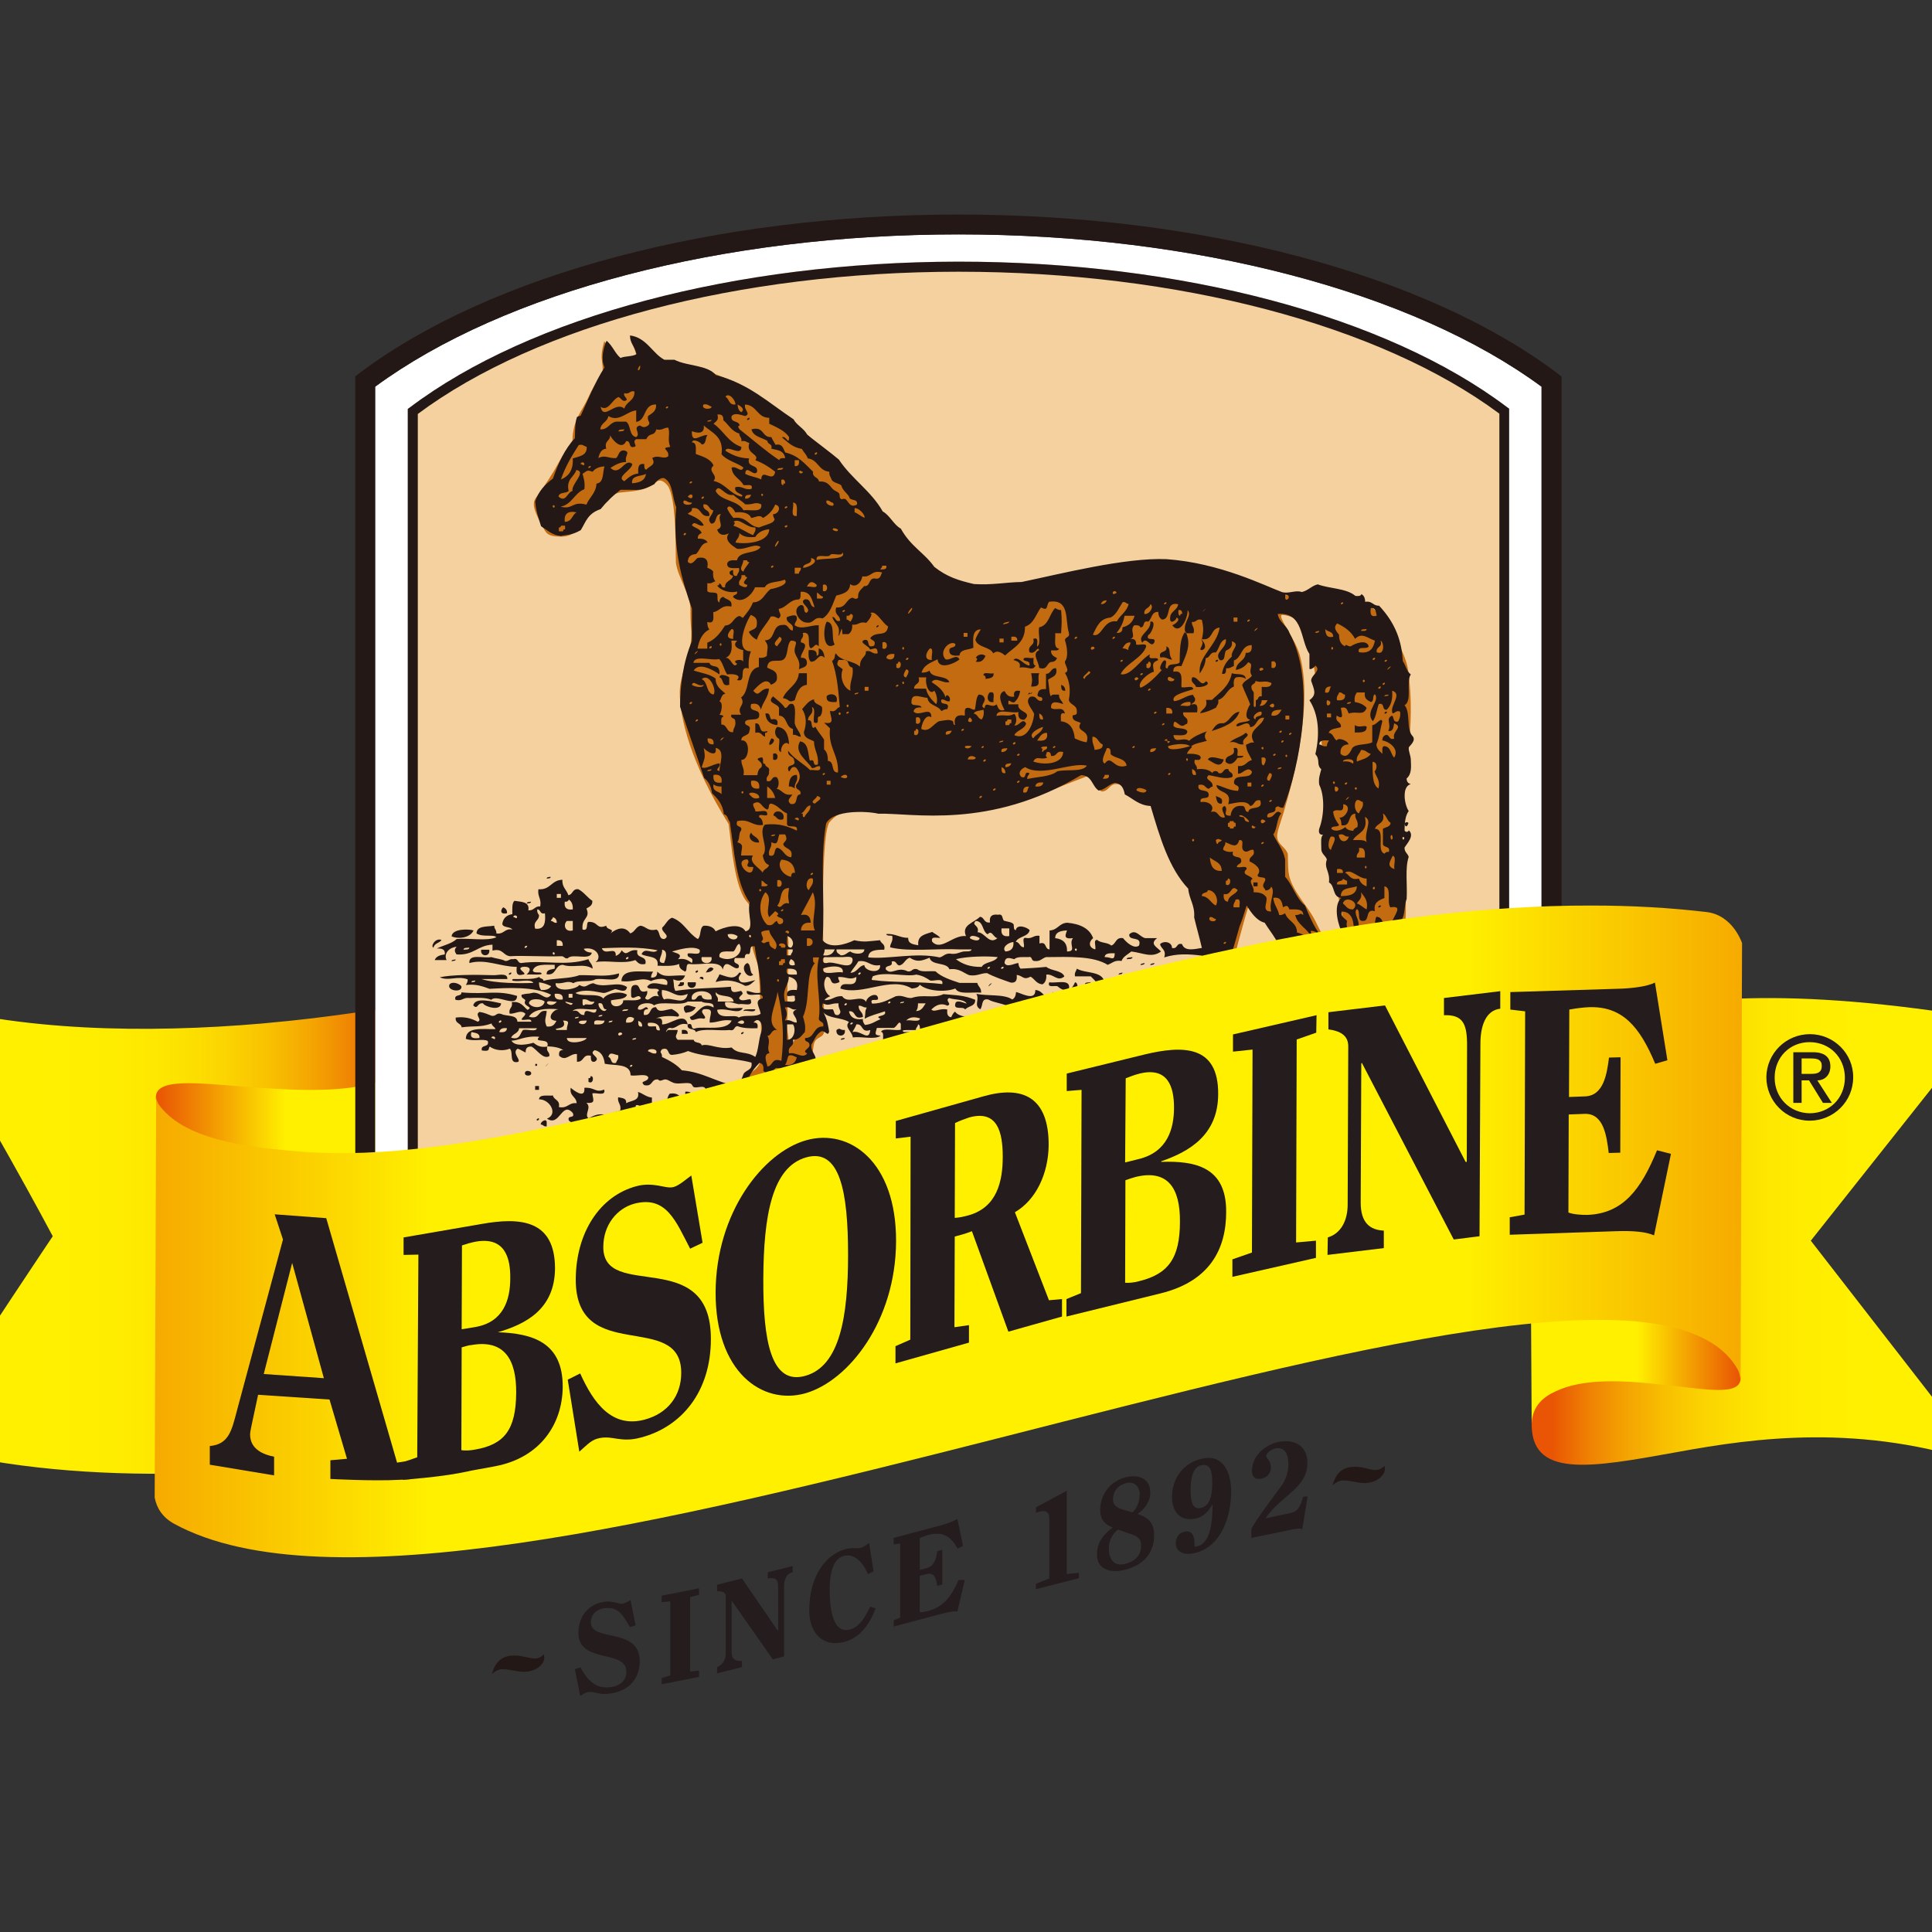 <?xml version="1.0" encoding="UTF-8"?> <svg xmlns="http://www.w3.org/2000/svg" xmlns:xlink="http://www.w3.org/1999/xlink" version="1.1" id="layer" x="0px" y="0px" viewBox="0 0 652 652" style="enable-background:new 0 0 652 652;" xml:space="preserve"><rect x="0" y="0" width="652" height="652" fill="#333333" stroke="none"/> <style type="text/css"> .st0{fill:url(#SVGID_1_);} .st1{fill:url(#SVGID_2_);} .st2{fill:url(#SVGID_3_);} .st3{fill:url(#SVGID_4_);} .st4{fill-rule:evenodd;clip-rule:evenodd;fill:#FFFFFF;} .st5{fill-rule:evenodd;clip-rule:evenodd;fill:#F4D19F;} .st6{fill-rule:evenodd;clip-rule:evenodd;fill:#231815;} .st7{fill-rule:evenodd;clip-rule:evenodd;fill:#C26B11;} .st8{fill:url(#SVGID_5_);} .st9{fill-rule:evenodd;clip-rule:evenodd;fill:#241C1D;} .st10{fill:#241C1D;} .st11{fill:#231815;} </style> <g> <linearGradient id="SVGID_1_" gradientUnits="userSpaceOnUse" x1="516.857" y1="415.511" x2="670.386" y2="415.511"> <stop offset="0" style="stop-color:#E95504"></stop> <stop offset="4.494400e-002" style="stop-color:#E95504"></stop> <stop offset="5.333567e-002" style="stop-color:#EA5A04"></stop> <stop offset="0.129" style="stop-color:#EF8203"></stop> <stop offset="0.21" style="stop-color:#F4A402"></stop> <stop offset="0.295" style="stop-color:#F8C001"></stop> <stop offset="0.387" style="stop-color:#FBD501"></stop> <stop offset="0.488" style="stop-color:#FDE400"></stop> <stop offset="0.606" style="stop-color:#FFED00"></stop> <stop offset="0.781" style="stop-color:#FFF000"></stop> <stop offset="1" style="stop-color:#FFF000"></stop> </linearGradient> <path class="st0" d="M521.8,355.1c0,0-4.5,112.7-4.9,124.5c-0.7,19.5,19.4,15.8,49.3,10.4c26.2-4.8,61.9-9.8,103.6,4.3l-58.7-75.6 l59.3-74.8c-33.5-5.7-59.8-7.5-80.3-7C535.8,338.2,521.8,355.1,521.8,355.1"></path> <linearGradient id="SVGID_2_" gradientUnits="userSpaceOnUse" x1="516.714" y1="462.592" x2="587.273" y2="462.592"> <stop offset="0" style="stop-color:#FFF000"></stop> <stop offset="0.506" style="stop-color:#FFF000"></stop> <stop offset="0.994" style="stop-color:#E95504"></stop> <stop offset="1" style="stop-color:#E95504"></stop> </linearGradient> <path class="st1" d="M516.7,446.5l0.2,33.9c0.3-7.2,5.6-9.9,9.8-11.6c9.9-3.9,23.6-2.7,35.4-1.4c13.3,1.4,25.2,3.8,25.3-2.2 c0-8.9-17.2-20.5-47.6-20.5C532.8,444.7,525.1,445.3,516.7,446.5"></path> <linearGradient id="SVGID_3_" gradientUnits="userSpaceOnUse" x1="-28.438" y1="417.612" x2="141.33" y2="417.612"> <stop offset="0" style="stop-color:#FFF000"></stop> <stop offset="0.219" style="stop-color:#FFF000"></stop> <stop offset="0.394" style="stop-color:#FFED00"></stop> <stop offset="0.512" style="stop-color:#FDE400"></stop> <stop offset="0.613" style="stop-color:#FBD501"></stop> <stop offset="0.705" style="stop-color:#F8C001"></stop> <stop offset="0.79" style="stop-color:#F4A402"></stop> <stop offset="0.871" style="stop-color:#EF8203"></stop> <stop offset="0.947" style="stop-color:#EA5A04"></stop> <stop offset="0.955" style="stop-color:#E95504"></stop> <stop offset="1" style="stop-color:#E95504"></stop> </linearGradient> <path class="st2" d="M-28.4,337.8c22.4,34.4,46.2,79.4,46.2,79.4s-20.6,30.7-46.2,70.1c51.8,14.9,116.7,11.2,169.7,2.1 c-1.2-22.1-1.4-44.3-1.2-66.6c0.3-28,1-43.1,1.2-70.9c0-12.5-11-11.6-19.7-10.4c-12.8,1.8-19,2.6-33.1,3.9 C49.2,348.8,6.6,348-28.4,337.8z"></path> <linearGradient id="SVGID_4_" gradientUnits="userSpaceOnUse" x1="52.618" y1="371.1" x2="141.387" y2="371.1"> <stop offset="0" style="stop-color:#E95504"></stop> <stop offset="5.618000e-003" style="stop-color:#E95504"></stop> <stop offset="0.494" style="stop-color:#FFF000"></stop> <stop offset="1" style="stop-color:#FFF000"></stop> </linearGradient> <path class="st3" d="M128.6,364.7c-12.6,4.4-30.2,3.2-45.2,2.1c-16.8-1.3-30.8-3.1-30.8,3.5c0,11.8,31.3,26.4,88.7,18.5l0.1-37.5 C141,359.1,133.9,362.8,128.6,364.7"></path> <g> <path class="st4" d="M323.5,79.1c79.8,0,153.1,19.3,196.8,51.4V401H126.6c0-6.5,0-266.9,0-270.5C170.3,98.4,243.6,79.1,323.5,79.1 "></path> <path class="st5" d="M139.3,137.1c39-29.3,106.9-48.8,184.2-48.8c77.2,0,145.2,19.4,184.1,48.7v251.3H139.3L139.3,137.1z"></path> <path class="st6" d="M121.2,126l-1.3,1v280.7H527V127.1l-1.4-1.1C481,92.4,405.4,72.4,323.5,72.4C241.4,72.4,165.8,92.4,121.2,126 M323.5,79.1c79.8,0,153.1,19.3,196.7,51.4V401H126.6c0-6.5,0-266.9,0-270.5C170.3,98.4,243.6,79.1,323.5,79.1"></path> <path class="st7" d="M266,319.3v7.4c-0.3,2.3-0.3,13-0.3,13c0.4,3.4-0.5,5.3,0.1,8.6c0.3,1.6,0.4,3.6,0.6,5.2 c3.1-3,2.1-6.7,2.6-10.8l0.2-14.3c0.3-3.4,0-6.7-0.9-9.9c-0.5-1.6-1.1-2.9-2.8-3.4C265.8,315.1,266.3,318,266,319.3 M203.9,115.2 c-1.6,5.7-0.5,6.2-0.5,9.7c0,2.3-2.6,4-4.8,9.1c-1.9,4.4-5.3,7.4-5.4,14.7c-2,3.1-3.6,5.5-5,8c-2.1,3.9-4,6.4-5.6,9 c-2,3.1-4.5,3,0.4,11.8c1.3,2.2,1.3,3.6,6.5,3.6c4.6,0,6.3-3.5,9.1-6.7c1.5-1.7,3.7-3.1,5.6-4.6c2.8-2,1.3-2.2,3.9-3.3 c1.7-0.8,9.2,0,13.2-3.7c2.1-2,4.3,1.5,4.3,1.5c2.3,4.5,2.4,15.8,2.5,25.6c0.7,5.1,4.9,10.6,4.9,15.7c0,7.1,0.4,5.7,0.3,9.3 c-0.4,7.4-3.9,13-3.9,18.6c0,8.7,3.5,23.7,16.5,44.6c1,7.4,2,21.7,6.3,26.4c3.3,3.6-1.8,7.8,3.7,21.3c0.7,9.2,1,18.6,1,30.1 c0,7.2-6.3,4.3-10.6,15.6c0.9,0.3,4.6,0.5,5.7,0.5c4.9,0,6.6-0.9,10.5-2.9c0.3-3.9-0.5-2.9-0.5-6.9c3.7,0,12.3-0.7,12.3-0.7 c-0.3-3.6-0.2-6,0.3-8.8c0.5-3.3,3.6-1.9,3.6-5.2c-0.3-10.9-0.3-16.2-0.3-25.7c0,0-1.1-41.6,2.2-44.5c0.6-0.6,2.1-2.6,4.9-3.1 c2.6-0.5,13.8-0.5,16.1-0.7c12.5-0.8,14.9,2.4,28.7,0.2c15.2-2.4,25.2-7.3,37.5-11.9c0.6,1.6,2.5,1.6,2.8,3.4 c0.8,0,0.9,1.9,1.8,1.9c2.1,0,2.6-2.5,4.7-2.5c2.6,0,3.6,2.3,5.2,4.1c1.9,1.9,4.1,2.3,7,3.3c2.2,6.7,5.5,14.4,7.5,19.4 c0.7,1.8,3.5,4.5,5.6,8.8c2.3,5,3.9,12.1,5,18.9l-0.9,14c-1.3,8.2-4.3,13.7-6.2,16.5c-1.6,2.5-6.9,3.7-9,13.5 c2.8,0.4,4.5,0.5,7.3,0.5c2,0,6.6-0.6,7.5-0.4c0.4-4.7-0.4-9.6,1.4-10.8c1-0.6,3.2,0.4,4.1-2c3.3-7.9,0.4-6.9,3.9-21.3 c0.6-2.6,5.2-20.2,6.4-23.4c4.9,2.9,9.6,10.6,12.5,17.3c1.6,3.7,2,8.1,4.3,11.2c0.7,3.1,0.4,6.7,0.3,10.1 c-0.1,5.7,0.1,9.9-1.3,20.2c0,0-11.2,7.6-12.8,12.3l1.7,2.6l11.4,0.1c3.2-0.7,5.5-2.7,5.5-2.7c1.1-1.9,0.2-5.8,0.2-8.2 c0-4.6,4-3.8,6.1-5.7c0,0-1.2-7-1.3-15.9c-0.1-6.9,0.9-14.9,1.6-21.4c0.2-2,2.5-2.5,1.3-4.2c-1.6-2.1-3-3.3-3.9-4.7 c-1.7-2.6-2.5-5.1-4.3-8c-2.5-4-5.7-7.5-7.2-11.7c-1-2.6-0.8-5.8-0.9-8.8c-0.7-2.4-3.5-3.1-3.6-5.9c-0.1-1.5,1.1-4.5,2.3-8.5 c3.7-12.6,9.7-36.3,5.4-52.5c-1.5-5.7-7.9-13.5-6-13.8c9.4,0.8,9.6,10.9,10.9,18.7c1.7,10.4,1.9,17.4,2.7,28.6 c0.6,7.6,1.4,14.1,1.3,20.4c-0.1,5.8-1.1,11.4,0.7,16.9c2.5,7.5,3.6,10.1,5.1,19.4c0.6,4,1,16.3,3.4,24.8c1.4,5.4,4.1,9.3,6.7,8.8 c2-0.4,3-3.4,4.5-7c0.9-0.8,3.1-5.5,3.9-8.7c1.1-4.5,1.4-9,1.8-12.2c1.8-13.8-0.3-21.9-0.3-36.7c0-20,4.6-34.6,1.8-54.3 c-0.8-5.5-5-12.6-8.9-17.7c-4.4-6-12.4-9.4-19.8-10.5c-1.5-0.2-3.9,0.6-6.7,2.5c-3.5,0.8-8.4,0.5-12.7-1.1 c-23.6-9-30-9.8-36.6-9.8c-9,0-18.1,2.9-27.3,4.4c-10.7,1.9-21.6,3.7-32.1,3.7c-13.8,0-20.6-9.1-29.8-19.2 c-10.1-11.1-11.9-15.4-22.5-25.7c-5.8-5.6-11.4-11.4-18.2-16.1c-12.5-8.8-24.7-13.4-37.1-15.3c-3.5-1.7-6.6-8.8-10.5-7l1.9,5.7 c-2,0.3-5.2,1.5-5.2,1.5L203.9,115.2z"></path> <path class="st6" d="M252.2,141.7c-0.4-0.3,0.5-0.8,0.7-0.7C253.2,141.4,252.4,141.9,252.2,141.7"></path> <path class="st6" d="M350.7,219.4c-0.6-1.7-1.2,1.7-3.3,0.7c-0.7-2.6,2-2,1.3-4.5c2-0.7,1.2,1.4,1.3,2.6c1.5-0.9,0.2-4.5,0.7-6.5 c3.3-0.7,3.4-4.5,5.4-6.5c0.5,0.3,1.1,0.7,2,0.7c0.3,3.7,0.2,3.9,0,7.8h-2c0.2,2-0.7,5,1.3,5.2c-0.2,0.9-1.6,0.5-2.7,0.6 c-0.1,1.6,1,2,2,2.6c-0.3,0.8-0.9,1.3-2,1.3c-1.6,0.4-1.1,2.9-4,2C350.5,223.1,348.1,220.6,350.7,219.4"></path> <path class="st6" d="M279,209.8c3.1,0.3,1.3,5.6,2.7,7.7C277.7,220.1,277.6,212.2,279,209.8"></path> <path class="st6" d="M388.2,209.8c2.3-0.6,0.4,4.2-0.7,4.5c-1,2.5,3,0.2,2,2.6c-1.2,2-2.6-2.4-4,0 C383.6,214.4,388.6,212.9,388.2,209.8"></path> <path class="st6" d="M295.8,211.7c-0.3-0.3,0.5-0.8,0.7-0.7C296.7,211.4,295.9,211.8,295.8,211.7"></path> <path class="st6" d="M393.6,218.1c1.9,0.9,0.4,2.5,2,4.5c-1.6,0-2-1.1-4-0.7C390.7,219.2,394.2,220.7,393.6,218.1"></path> <path class="st6" d="M332.6,221.4c-0.6,1.1-1.3,2.3-3.3,1.9c0.4-0.6,0.8-1.1,0-1.3C329.8,220.9,331.6,220.4,332.6,221.4"></path> <path class="st6" d="M410.3,223.3c-0.4-0.3,0.5-0.8,0.7-0.6C411.3,223,410.5,223.5,410.3,223.3"></path> <path class="st6" d="M269.6,227.2h2.7v3.9c-2.7,0.4-3.4,2.8-4.1,5.2c-2.3,1.1-1.6-0.4-4-0.7C265.5,232.3,269.2,231.3,269.6,227.2"></path> <path class="st6" d="M331.9,227.9c-0.1-1.4,2.4-0.3,3.4-0.7c0.2,1.7-1.4,1.7-2.7,1.9C332.7,228.4,332.5,228,331.9,227.9"></path> <path class="st6" d="M348,227.2h2.7c-0.9,2.4,1.3,4.6-2.7,4.5C348.4,229.1,348.4,229.8,348,227.2"></path> <path class="st6" d="M415.7,227.2c1.7,0.6,4.6-0.2,4.7,1.9c-0.6-0.5-1.5-0.7-2.7-0.6c-1.5,0.1-1.4,1.6-1.3,3.2 c-2.4,0.9-2.8,3.8-5.3,4.5c0.3,1.4-0.4,1.7-0.7,2.6c-1.6,0.8-3.3,1.6-5.4,1.9c0.6-1.5,2.7-1.7,2-4.5h2 C411.6,233.7,414.9,231.6,415.7,227.2"></path> <path class="st6" d="M242.8,228.6c0.1-1.6,2.9-0.4,3.3,0v2.5C243.3,231.9,244.4,229,242.8,228.6"></path> <path class="st6" d="M402.3,228.6c2.1-0.5,2.9,3.6,4.7,1.3c2,1.1-1.5,2.3-3.4,1.9C403.3,230.5,401.7,230.6,402.3,228.6"></path> <path class="st6" d="M358.1,231.1c0.8,0.3,1.4,0.8,1.4,2C358,233.3,358.2,232.1,358.1,231.1"></path> <path class="st6" d="M334,233.7c2.2-0.6,1,2,1.3,3.2C333,237.4,332.9,234.7,334,233.7"></path> <path class="st6" d="M282.3,236.9c-1.9,0.1-3.6,0.1-3.3-2C280.3,233.7,283.1,234.3,282.3,236.9"></path> <path class="st6" d="M260.9,235c1.4,1.3,3,2.3,4,3.9c1.3,0,0.9-1.8,2.7-1.3c1.2,1.2,0.5,4.3,0.6,6.5c0.4,1.8,1.7,2.7,2.1,4.5 c-1.2,0.1-1.4-0.8-2.7-0.6V246c-2.6-0.6-1.8-4.3-4.7-4.5v-2.6C262.4,237.3,258.5,237.3,260.9,235"></path> <path class="st6" d="M418.3,240.2c-1.4,3.8-5.3,5.2-9.4,6.5c1-1.2,1.5-2.9,4-2.6C415.3,243.2,415.6,240.5,418.3,240.2"></path> <path class="st6" d="M467.3,240.8c-0.3-0.3,0.5-0.8,0.7-0.6C468.3,240.5,467.5,241,467.3,240.8"></path> <path class="st6" d="M258.3,240.8c1.8-0.4,1.3,1.3,2,2c1.7-0.4,2.4,0.2,2,1.9C259.8,244.5,258.5,243.2,258.3,240.8"></path> <path class="st6" d="M254.9,244.1c2.5-0.2,0.6,3.7,4,2.6c0.1,0.6-0.3,0.6-0.7,0.6v1.3c-1.3-0.3-1.2-1.8-3.3-1.3V244.1z"></path> <path class="st6" d="M457.2,244.7c1.5,1.1,3.6-0.2,4,0.6c0.1,2-2,1.9-4,1.9V244.7z"></path> <path class="st6" d="M262.3,245.3c3,0.3,3.8,2.9,4,5.9c-1.2-1.3-2.9,0.4-2.7,2.6c-1.5-0.3-0.2-3.2-0.7-4.5 C261.6,248.8,261,246.5,262.3,245.3"></path> <path class="st6" d="M420.4,247.3c2.2,1.2-1.8,1.7-0.7,3.9c-2.1,0.3-2.3-1.2-4.7-0.7C416.5,249.1,418.9,248.7,420.4,247.3"></path> <path class="st6" d="M416.3,252.5c2-0.6,1.2,1.5,1.3,2.6h2c-0.1,0.8-1.3,0.5-2,0.7c-0.7,1.2-2.3,3-4,1.3 C413.3,254.2,417.3,255.8,416.3,252.5"></path> <path class="st6" d="M260.9,254.4c2-1,2,2.9,0,1.9V254.4z"></path> <path class="st6" d="M407.6,256.3c0.9-1.6,4.1-0.1,5.4,0C411.9,259.6,409.6,257.4,407.6,256.3"></path> <path class="st6" d="M268.2,266.1c-0.5-0.4-1-0.7-2-0.7c0.1-2,0.5-3.9,2.7-3.9C269.5,263.8,268,264,268.2,266.1"></path> <path class="st6" d="M410.3,268.6c1,0.6,2.6,0.5,2,2.6C410.6,271.4,410.6,269.9,410.3,268.6"></path> <path class="st6" d="M264.3,276.5c-2.1,0.6-2.1-1-3.3-1.3C261.2,272.9,265.3,273.6,264.3,276.5"></path> <path class="st6" d="M474,278c0.2-0.7,1.3-0.6,1.3-0.2C474.6,279.9,474,278.3,474,278"></path> <path class="st6" d="M253.5,281c0.5,1.4,2.5,1.4,2.7,3.3C253.7,284.6,252.1,282.5,253.5,281"></path> <path class="st6" d="M184.5,296.5c0-0.6,0.8-0.5,1.3-0.6C185.9,296.5,185.1,296.4,184.5,296.5"></path> <rect x="423" y="297.8" class="st6" width="1.4" height="1.3"></rect> <path class="st6" d="M177.8,304.9c0-0.6,0.8-0.5,1.4-0.6C179.2,304.9,178.4,304.8,177.8,304.9"></path> <path class="st6" d="M465.2,306.2c-0.3-0.3,0.5-0.8,0.7-0.6C466.3,305.9,465.4,306.4,465.2,306.2"></path> <path class="st6" d="M169.8,306.2c0.8,0.3,1.4,0.9,1.3,2C168.8,308.7,168.8,307.2,169.8,306.2"></path> <path class="st6" d="M159.8,314c-1,2.3-4.7,3.1-7.4,2C152.6,313.3,158.4,313.5,159.8,314"></path> <path class="st6" d="M494.8,318.5c1.7,2.1,5.3-1.7,6,1.3c0.6,2.1-2.2,0.9-2.7,2C496.2,321.5,495,320.4,494.8,318.5"></path> <path class="st6" d="M428.4,319.8c-0.6,1.4-2,2-4,2c-0.4-0.5-0.7-1-0.7-2C425.2,318.3,426.4,320.1,428.4,319.8"></path> <path class="st6" d="M429.8,320.5c0.1-0.7,0.7-0.4,0.7,0C430.3,321.2,429.8,320.8,429.8,320.5"></path> <path class="st6" d="M162.4,320.5h2.7C165.6,323,161.9,323,162.4,320.5"></path> <path class="st6" d="M380.2,323.7c0.1-0.7,1.2-0.5,2-0.7C382.1,323.8,381,323.6,380.2,323.7"></path> <path class="st6" d="M152.4,324.4c0-0.6,0.8-0.5,1.4-0.6C153.7,324.4,152.9,324.2,152.4,324.4"></path> <path class="st6" d="M489.4,325.7c-0.8,2-2.3-0.7-4,0C485.9,323.3,488.1,325.1,489.4,325.7"></path> <path class="st6" d="M252.2,325c1.4,0.5,0.6,3.3,2,3.9C252.3,330.8,249.4,326.2,252.2,325"></path> <path class="st6" d="M384.9,325.7c0-0.6,0.8-0.5,1.4-0.7C386.2,325.7,385.4,325.5,384.9,325.7"></path> <path class="st6" d="M388.2,325.7c0-0.6,0.8-0.5,1.4-0.7C389.5,325.7,388.8,325.5,388.2,325.7"></path> <path class="st6" d="M476.7,325c1.9,0.8,2.2,2.7,1.3,4.5c1.6,0,2-1.1,4-0.6c0.4,2.6-2.5,1.8-4.7,2c-2.2-1.1-6.5-0.2-6.7-3.3 c1.6-1.5,2.2,1.2,4.7,0.7C476.7,328.1,475.5,325.4,476.7,325"></path> <path class="st6" d="M240.8,326.9c-0.4,0.9-1.4,1.2-2.6,1.3C238.8,327.1,239.6,325.8,240.8,326.9"></path> <path class="st6" d="M363.4,326.9c2.9,1.7,8.6,0.7,9.3,4.5c5-1.6,6.9,3.3,10.1,1.3c2,1.8,4.6,2.9,6.7,4.5 c-0.5,1.5-3.8,0.3-5.4,0.7c-0.5-0.6-0.7-1.5-0.6-2.6c-2-0.2-2.1,1.5-4,1.3c-1.5-2.7-6.1-2.2-8.7-3.9c-0.7-1.3-1.7-2.2-2.7-3.2 h-5.3C362.5,328.2,363.2,327.8,363.4,326.9"></path> <path class="st6" d="M234.8,328.2c-0.4-0.4,0.5-0.8,0.7-0.7C235.8,328,235,328.4,234.8,328.2"></path> <path class="st6" d="M171.8,328.9c-0.4-0.3,0.5-0.8,0.7-0.7C172.8,328.6,172,329.1,171.8,328.9"></path> <path class="st6" d="M377.5,328.9c0-0.6,0.9-0.5,1.3-0.7C378.8,328.9,378,328.7,377.5,328.9"></path> <path class="st6" d="M495.4,328.9c-0.3-0.3,0.5-0.8,0.7-0.7C496.4,328.6,495.6,329.1,495.4,328.9"></path> <path class="st6" d="M236.1,330.2c0.1-0.8,1.3-0.7,1.3,0C237.2,331.1,236.9,330.1,236.1,330.2"></path> <path class="st6" d="M155.7,332.8c0.5,2.4-5.1,1.6-4-0.6C152.7,331.1,154.9,331.9,155.7,332.8"></path> <path class="st6" d="M229.5,331.5h1.3c0.3,1.4-1,1.3-2,1.3C228.9,332.2,229.5,332.2,229.5,331.5"></path> <path class="st6" d="M232.1,331.5h2.7C235.3,334,231.6,334,232.1,331.5"></path> <path class="st6" d="M334,332.2C336.2,330.6,332.3,334.3,334,332.2"></path> <path class="st6" d="M354.1,331.5c2.5,0.4,7-1.2,6.7,1.9c-1.4,1.5-3,0.2-4-0.6C355.5,332.6,353.4,333.4,354.1,331.5"></path> <path class="st6" d="M362.8,331.5c1.4,0.2,0.2,2.9,2,2.6c-0.2,1.6-2.9,0.4-3.4,0C361.8,333.1,362.4,332.5,362.8,331.5"></path> <path class="st6" d="M366.1,332.2c0.1-0.8,1.2-0.6,2-0.7C368,332.2,366.9,332.1,366.1,332.2"></path> <path class="st6" d="M349.4,334.1c1.7,0.1,2.3,1.2,3.3,2c1.3-0.1,2.2-0.4,2.7-1.3c3.8,2.5,9.9,2.8,16.1,3.2 c0.9-0.2,0.5-1.6,0.7-2.6c2,0.2,3.3,1.1,4,2.6c1.6-0.1,3.3-0.1,3.4,1.3c1.3-0.3,1.2-1.9,3.4-1.3v2.6c-6.4-0.8-9.3,1.8-14.1,2.6 c0,1.8,1.1,1.4,0,2.6c-3.8-0.9-6.5,0.7-9.3-2c-3.2,1.5-7.1,0.1-7.4-3.2c2.3-0.5,0.9,2.6,3.4,1.9c0.9-0.4,1.2-1.4,1.3-2.6 c-0.8-1.8-8.5-3.7-8.7,0c-0.7-1-2.5-1-3.3-2c-1.7,0.3-3.1,0.9-4.1,2c-2-1.3-5.2-1.4-7.3-2.6c-2.5-0.5-1.7,2.3-2.7,3.3 c-2.3-1.4-0.1-3.1-1.3-5.2c3.9,0.8,9.4,0,12.1,1.9c0.9-0.4,1.2-1.4,1.3-2.5C344.2,334.9,349.5,338.2,349.4,334.1 M362.8,340.6 c0.3,0.8,0.9,1.3,2,1.3c1.2-0.5,3.3-0.2,4-1.3c-4.1-1.6-6.9-0.4-10.7-2C357.7,341.6,361.1,341.2,362.8,340.6 M370.8,341.2h1.4 c0-0.8,0.9-0.9,0.6-1.9h-2V341.2z"></path> <path class="st6" d="M365.4,334.1c0.9,0.9,3.2,0.4,4,1.3C368.8,336.8,364.6,336.3,365.4,334.1"></path> <path class="st6" d="M429.1,334.1c2.4,0.5,0.9,3.1,0,3.9c-1.9-0.1-2.9-1.1-2.7-3.2C427.5,334.7,428.9,335,429.1,334.1"></path> <path class="st6" d="M482.7,334.8c0.1-0.8,1.2-0.6,2-0.7C484.6,334.9,483.5,334.6,482.7,334.8"></path> <path class="st6" d="M488,334.8c-0.3-0.4,0.5-0.9,0.7-0.7C489.1,334.4,488.2,334.9,488,334.8"></path> <path class="st6" d="M174.5,336.1c-0.1,4.2-6.9-0.7-8.7,1.3c-1.9-0.8-4.6-0.7-7.4-0.6c-2.1-0.3-2.4,1.2-4.7,0.6 c-0.6-2.1,2.2-0.9,2-2.5C164.3,335.7,167.6,334,174.5,336.1"></path> <path class="st6" d="M478.7,335.4c-0.3-0.3,0.4-0.8,0.7-0.6C479.7,335.1,478.8,335.6,478.7,335.4"></path> <rect x="417" y="335.4" class="st6" width="2" height="1.9"></rect> <path class="st6" d="M421,336.7c2.9,0.9,0.2,3.4-2,3.3C418.9,338,420.3,337.7,421,336.7"></path> <path class="st6" d="M169.1,338.6c-0.1,2.8-5.6,1.1-6.1,0c-2-0.3-1.7,2.3-3.3,0.7C160.4,336.3,166.4,338.1,169.1,338.6"></path> <path class="st6" d="M395.6,337.3c1.4-0.2,2.1,0.1,2.1,1.3h-2.1V337.3z"></path> <path class="st6" d="M393.6,339.3c-0.4-0.4,0.5-0.9,0.7-0.7C394.6,339,393.7,339.4,393.6,339.3"></path> <path class="st6" d="M234.8,339.9c-0.5,1.3-1.8,1.7-3.4,1.9c-0.4-0.5-0.7-1-0.6-1.9C232,338.6,233.2,339.7,234.8,339.9"></path> <path class="st6" d="M250.9,341.2c0.1-0.7,1.2-0.5,2-0.6h2C254.8,342,252.1,340.8,250.9,341.2"></path> <path class="st6" d="M393.6,341.2c0-0.6,0.8-0.5,1.3-0.6C394.9,341.2,394.1,341.1,393.6,341.2"></path> <path class="st6" d="M342.6,341.2c3.2-0.6,3.8,1.1,5.4,1.9c-0.2,1.5-2.9,0.4-3.3,0C344.9,341.6,341.7,343.5,342.6,341.2"></path> <path class="st6" d="M390.9,343.1c-0.7,1.1-2.1,1.5-4.1,1.3C387,342.8,389.1,343.1,390.9,343.1"></path> <path class="st6" d="M376.8,343.8c1.7-0.1,2.9,0.3,2.7,2C378.3,347,376.3,346.1,376.8,343.8"></path> <path class="st6" d="M374.8,344.4c0.7,2-1.5,1.1-2.6,1.3C372.3,344.6,373.3,344.2,374.8,344.4"></path> <path class="st6" d="M464,345.7c0.3-1,0.7-0.1,0.7,0.6C464.2,347.4,463.9,346.4,464,345.7"></path> <path class="st6" d="M413.7,345.7c2.8,0.7,2.9,0.2,6,0c0,1.1,0.5,1.7,1.3,1.9c-0.2,0.8-3.2,2.5-2.7,0 C416.2,347.6,413.2,348.3,413.7,345.7"></path> <path class="st6" d="M285.1,347.6c0.5,2.5-3.2,2.5-2.8,0C283.7,346.6,283.2,347.7,285.1,347.6"></path> <rect x="421.7" y="347" class="st6" width="1.3" height="1.3"></rect> <path class="st6" d="M465.9,347.6c-0.2,2.2-2.2,2.6-4,3.3c-0.2-1,0.6-1.1,0.7-1.9c0-0.6-0.8-0.5-1.4-0.7 C462.5,345.3,463.8,349.4,465.9,347.6"></path> <path class="st6" d="M230.1,347.6c1.3-0.2,2.1,0.2,2,1.3h-2V347.6z"></path> <path class="st6" d="M425.8,348.3c0.2-1.5,2.9-0.4,3.3,0c-0.4,0.5-0.7,1.1-0.7,2C427.1,350.1,426.6,349,425.8,348.3"></path> <path class="st6" d="M250.2,349c-0.4-0.4,0.5-0.8,0.7-0.7C251.2,348.6,250.4,349.1,250.2,349"></path> <path class="st6" d="M431.8,348.3c1.8-0.2,3.4-0.2,2.7,2C432.7,350.5,431.6,350,431.8,348.3"></path> <path class="st6" d="M451.2,348.3c1.8-0.2,1.7,1.4,2,2.6c-1.3-1.2-1.7-0.1-3.3,0C450.2,349.9,450.8,349.3,451.2,348.3"></path> <path class="st6" d="M354.1,349c1.1-0.2,1.1,0.6,2,0.7C356.3,350.9,353,350.6,354.1,349"></path> <path class="st6" d="M283.7,350.9c0.1-0.6,0.8-0.5,1.4-0.6C285,350.9,284.2,350.8,283.7,350.9"></path> <path class="st6" d="M423,350.9v2.6c-0.5-0.3-1.1-0.7-2-0.7v-1.3C421.6,351.2,422.1,350.9,423,350.9"></path> <path class="st6" d="M416.3,352.2h1.3c0.3,1.4-0.9,1.2-2,1.3C415.8,353,416.3,352.8,416.3,352.2"></path> <path class="st6" d="M419.1,352.8c-0.4-0.3,0.5-0.8,0.7-0.6C420.1,352.5,419.2,353.1,419.1,352.8"></path> <path class="st6" d="M429.8,352.8c-0.5,1.3-1.8,1.7-3.3,2C426.3,353,428,352.9,429.8,352.8"></path> <path class="st6" d="M287.7,354.2c0.6-1.8,2.1,0.9,4,0C290.4,355.6,288.9,355.4,287.7,354.2"></path> <path class="st6" d="M431.8,354.8c-0.3-1.3,3.1-0.9,2,0.7h-1.3C432.5,354.9,432.2,354.9,431.8,354.8"></path> <path class="st6" d="M180.6,359.4c0.1-0.7,0.7-0.4,0.7,0C181.1,360,180.6,359.7,180.6,359.4"></path> <path class="st6" d="M465.9,359.4c1,0.5,2.2,0.9,2,2.6c-0.9,0.8-2.5,0.8-3.3,0C464.1,360.1,465.9,360.6,465.9,359.4"></path> <path class="st6" d="M470,360c0.2-0.8,1.7-0.5,2,0C472.6,361.4,469.5,361.5,470,360"></path> <path class="st6" d="M474.6,360C476.9,358.4,473,362.2,474.6,360"></path> <path class="st6" d="M455.9,360.6c0.6,0.5,1.5,0.7,2.7,0.7C458.8,364.3,455.7,362.8,455.9,360.6"></path> <path class="st6" d="M177.2,361.9c0.2-0.8,1.8-0.5,2,0C179.8,363.3,176.7,363.4,177.2,361.9"></path> <path class="st6" d="M285.7,361.9c0-0.6,0.8-0.5,1.3-0.6C287,361.9,286.2,361.8,285.7,361.9"></path> <path class="st6" d="M460.6,361.3c1-0.1,1.2,0.6,2,0.6C462.9,363.2,459.5,362.9,460.6,361.3"></path> <path class="st6" d="M199.3,363.2c1.3-0.3,1,2.9-0.7,1.9v-1.3C199.2,364,199.3,363.6,199.3,363.2"></path> <path class="st6" d="M470,363.9c-0.3-0.4,0.4-0.8,0.6-0.7C471,363.5,470.1,364,470,363.9"></path> <path class="st6" d="M283,364.5c0.1-0.7,0.7-0.4,0.7,0C283.6,365.3,283,364.9,283,364.5"></path> <path class="st6" d="M285.7,364.5C290.9,364.7,286.1,369.4,285.7,364.5"></path> <rect x="180.6" y="366.5" class="st6" width="1.3" height="1.3"></rect> <path class="st6" d="M279.7,368.4c2.3,1.3,4.3,2.7,4.7,5.8c2.7-0.3,4.3,0.6,6,1.3c-2.6,1.5-1.4,5.1-0.7,8.4 c-2.4-0.4-3.3-2.5-5.3-3.2c0.3-1.2,1.9-1.1,1.3-3.2c-1.5-0.1-2.2,0.6-2,2c-1.3-0.2-2.1,0.1-2,1.3h-4c1,2.1,4.2,2,7.4,2 c-0.7,2.1,2.1,0.9,2.6,1.9c-2.4,3.2-6.2,0.9-8.7-0.6c-1.8-0.4-1.3,1.4-2,2c-3-1-5.8,0.6-8.8-1.3c-1.4-0.1-2.1,0.5-2,1.9 c-3.1,0-3.7-5.8-7.3-3.2c-0.5,2.4,3.6,0.4,2.7,3.2c-2,2.3-5.7-2.6-6.7,0.7c-0.9-1.5-4.3-0.7-4-3.2c2.1-0.3,2.6,0.9,4,1.3 c0.2-2.3-2.8-3.1-0.7-5.2c0.2-1.6-3.1,0.4-2-2c3.6,0.6,6.4,2,10,2.6c1-0.9,2.6-1.4,4-1.9c-0.5-1.4-2.3-1.6-3.3-2.6 c2.3-2.1,5.1,0.6,6.7,1.3c0.9-0.6,2.5-0.6,2.7-1.9c-0.6-1.9-2.2,0.4-3.4,0c-1-7.1,6.9,1.7,6.1-4.5c2.2,0.3,2.1,2.7,4,3.2 c1.2,0.1,1.4-0.8,2.7-0.7c0.2-2.8-2.4-1.7-4-1.3C277.4,370.1,280.6,371.3,279.7,368.4 M279,376.2c-1.3-0.5-2.5-1.1-4-1.3 C274.7,377,278.9,378.2,279,376.2 M273.7,382.7h1.3v-2h-2C273,381.6,273.3,382.1,273.7,382.7 M266.3,382.7c0.7,0.6,4.8,1.3,5.3,0 C270.9,381.5,266.8,380.3,266.3,382.7 M258.3,382.7c-0.8,0-0.9-0.9-2-0.7C255.2,383.6,258.5,383.9,258.3,382.7"></path> <path class="st6" d="M365.4,371c-0.3-0.3,0.5-0.8,0.7-0.6C366.5,370.7,365.6,371.2,365.4,371"></path> <path class="st6" d="M354.1,372.3c-0.4-0.3,0.5-0.8,0.7-0.7C355,372,354.2,372.4,354.1,372.3"></path> <path class="st6" d="M247.5,373.6C245.5,376,245.3,371.6,247.5,373.6"></path> <path class="st6" d="M236.1,374.9c1.4,0.2,1.3,1.7,2.7,1.9c-0.2,0.9-1.6,0.5-2.7,0.6V374.9z"></path> <path class="st6" d="M351.4,375.5c-0.9,2-7.5,5.7-8.7,1.3c2.5-0.5,3.6,3,4-0.6C348.4,377.8,349.3,375.4,351.4,375.5"></path> <path class="st6" d="M243.5,377.4c0-0.6,0.8-0.5,1.3-0.6C244.8,377.4,244,377.3,243.5,377.4"></path> <path class="st6" d="M181.2,378.1c-0.4-0.3,0.5-0.8,0.6-0.7C182.2,377.8,181.4,378.3,181.2,378.1"></path> <path class="st6" d="M243.5,378.1C241.9,380.2,240.8,375.9,243.5,378.1"></path> <path class="st6" d="M259.6,378.1c0.1-1.6,2.3-0.2,2.7,0C262.2,379.7,260,378.3,259.6,378.1"></path> <path class="st6" d="M184.5,378.8v1.3c-1.1,0.2-1.1-0.6-2-0.6C182.3,378.6,184.5,377.2,184.5,378.8"></path> <path class="st6" d="M246.2,378.8c0.2-0.8,1.3-0.7,1.3,0C247.2,379.7,246.9,378.7,246.2,378.8"></path> <path class="st6" d="M321.9,378.8c-0.9,1.1-1.4,2.5-3.4,2.6C318.7,379.5,320.1,377.1,321.9,378.8"></path> <path class="st6" d="M443.2,378.1c1.8,1.6-2.8,2.4-4.7,2.6C438.8,378.7,442.3,379.6,443.2,378.1"></path> <path class="st6" d="M297.8,380.7c0.1-0.7,1.2-0.5,2-0.6C299.7,380.8,298.6,380.6,297.8,380.7"></path> <path class="st6" d="M353.4,380.7c-0.3-0.3,0.5-0.8,0.7-0.6C354.4,380.4,353.6,380.9,353.4,380.7"></path> <path class="st6" d="M364.1,380.7c-0.3-0.3,0.5-0.8,0.7-0.6C365.1,380.4,364.3,380.9,364.1,380.7"></path> <path class="st6" d="M356.7,381.4c-0.2-1.3,3.1-0.9,2.1,0.7h-1.4C357.5,381.5,357.2,381.4,356.7,381.4"></path> <path class="st6" d="M447.8,381.4c0-0.7,0.8-0.5,1.4-0.7C449.2,381.3,448.4,381.2,447.8,381.4"></path> <path class="st6" d="M459.3,381.4c0.3-0.9,0.6,0.1,1.3,0C460.4,382.2,459.3,382,459.3,381.4"></path> <path class="st6" d="M234.8,386.5c0-0.6,0.8-0.4,1.3-0.6C236.1,386.5,235.3,386.4,234.8,386.5"></path> <path class="st6" d="M464,344.4c-5,0-5.9-3.8-9.4-5.2c-2.9,0.3-3.7,2-6.1,0c0.7-2,2.1-3.2,2.7-5.2c2.7,0.9,2.3,4.6,5.4,5.2 c0.9-1.9-1.9-3.3,0-3.9c-1.1-1.4-2.2-2.7-2.7-4.5c-0.3-1.4,0.5-1.8,0.7-2.6c-2.4-1.9-1.6-5.5-2-7.8c-2.5-0.1-1.8,2.6-4.1,2.6 c-1.3,2.2,0.5,7.4-2,8.4c1.1,1.1,0.5,3.8,0.7,5.8c-0.5-0.1-0.7-0.6-1.3-0.6c0.5,1.2,1.1,2.4,1.3,3.9c-0.5-0.2-0.7-0.6-1.3-0.6 c3.3,1.8-1.9,7.8,2.6,8.4c-0.9,1.5-1.6,1-3.3,0.7c-0.3,1.4,1,1.2,2,1.3c0.1,1.6-1.1,2-2,2.6c0.5,1.1,3.6,3,1.3,4.5 c1.4,0.5,1.5,2.4,1.3,4.5c-3.2,1.6-5.9,3.8-7.3,7.2c0,2.2,1.9,2.9,2,5.1c-2.5,5-11.5,4-18,3.2c-1.8,0.5-1.3-1.3-2-1.9 c-3.7,0.3-5.5-1.2-9.4-0.7c-1.1,0.3-1.3-0.5-1.3-1.3c-1.2-0.1-1.4,0.8-2.7,0.7c0-2.3-4.3-0.5-5.4-1.9h-5.3c-1.5-0.7-4-0.4-5.4-1.3 h-6.7c-0.7-0.8-0.7-2.4-2.1-2.5c-1.8-0.5,0.5,3-1.3,2.5c-2.4,0.6-3.3-1.4-2-2.5c-2.3-0.3-3.9,0.1-3.4,2.5 c-2.1,0.3-1.9-1.6-2.7-2.5c-2.5,0.2-4.3-0.2-5.4-1.3c-4.5-0.4-10.6,0.7-14-0.7c-0.1-1.4,2.3-0.3,3.4-0.7c-1.5-0.7-3.1-1.3-4.7-1.9 c-2.4,1.1,2.2,1.3,0,2.6c-4.2,0.9-0.9-1.4-2.7-2.6c-2.4-1-0.4,2.2-2,1.9c-2.4,0.2-2.6-1.8-4.7-1.9c-0.6-2.1,1-2.1,1.3-3.3 c-0.1-0.5-0.6-0.6-0.6-1.3c-2.8-0.6-2.8,1.5-2.7,3.9c-3.3,0-5.4-1.3-6-3.9c-2.9,0.4-1.7,4.8-4.7,5.2c-0.1,2.3,3.8,0.7,3.4,3.2 c1.1-0.9,2.3-1.7,2.7-3.2c2.4,0,2.9,1.9,2.7,4.6c5.4-0.4,7.1,0.4,12.1,1.3c-0.6,4.1-3.5,2.1-6.7,3.2c0-1.3-1.8-0.8-1.3-2.6 c-1.9,0.7-2.8,0.7-4.7,0c-0.6,2.4,3.1,0.6,2.7,2.6c-0.6,1.6-1.7,2.7-3.3,3.2c-2.3,0.1-1.1-3.2-3.4-3.2c-1.5,0.1-0.2,2.8-0.7,3.9 c-1.9-0.3-1.9-2.5-2.7-3.9c-0.9,2.7-2.5,1.3-4.7,2c-1.2-1.2,0.4-1.2,0-3.2c-1.7-0.8-1.8,0.9-2.7,1.3c-1.8,0.7-3.4,0.1-5.4,1.3 c-1.5,0.4,0.9,1-0.6,1.9c-3.7-0.9-1.9,3.3-4.7,3.3c-0.2-1,0.6-1.1,0.7-2c-2.4-1.6-3.4-4.5-6.7-5.2c-1,0.6-1.4,1.6-1.4,3.2 c-0.1,1.4,2.4,0.3,3.4,0.6c-0.4,1.7,0.2,2.4,2,2c0.2,2.1-0.7,3.1-2.6,3.2c-0.5-1.8,0.9-1.7,0.7-3.2c-0.8,0.1-1.2-0.1-1.4-0.7 c-2.5-0.7-1,2.4-3.3,2c-0.2-1,0.7-1.1,0.7-2c-2.3,0.1-1,3.8-4.7,2.6c-0.4-4,5.3-4.4,2-7.7c-1.2,1.3-0.8,3.3-3.4,1.9 c-1,0.3,0.3,0.8,0,1.9c-1.6,1-4.4,0.9-4.7,3.3c-2.9,0.3-2.2-2-4.7-0.6c-0.4-2.3,2.4-1.6,2-3.9c-0.8-4-3.9-2.7-8-2.6 c-0.4-1.7-0.3-2.4-1.4-4.5c3.7,1.1,5.4,0.6,8.7,1.3c1.1-1.4-1.2-3.6-2.7-4.5c0.9-3.5-1.8-3.4-2-5.8c2.2-0.1,2.8,1.1,5.3,0.6 c0.5,2-1.8,1.2-1.3,3.2c0.7,0.9,1.8,1.3,2.7,1.9c-1.8,3.1,1.6,3.9,2,6.5c0-3,3.3-2.9,4.7-4.5c-1.3-2.2-3.7-0.3-6-2 c-0.5-1.7,1.3-1.3,1.3-2.6c-0.2-2.3-1.8-1.6-0.7-3.9c-0.1-1.4-2.8-0.3-4-0.7c0.8-3.8,3.5-0.1,6.7-0.7c0.9-0.8,1-2.4,2-3.2 c-0.5-1.5-3.8-0.3-5.3-0.7c-1-0.3,0-0.7,0.6-0.7h2.7c2.1-0.2,3.2,1.5,4.7,0c-0.7-1.7-2.7-2.1-5.3-1.9c0-1,0.3-2.5-0.7-2.6 c0.9-1.5,4.7-0.2,6.7-0.7v-1.9c-0.6-1.7-1.5,1.5-2.7,1.3h-5.4c-0.3,1.6-1.2,2.5,1.3,2.6c-1.8,1.5-6.4,0.2-9.4,0.6 c-0.2-2-3-3.4-1.3-5.2c-2.5-1.6-6.9-1.1-8.7-3.3c1.4,2.2,1.7,4.8,2,6.5c-0.4,2-1.4-0.6-2.7,0c-1.7,1-2.3,2.9-3.3,4.5 c-0.2,2.8,2.1,3.2,1.4,6.5c-3.5,2.5-8.1,1.6-13.4,1.3c-3,2.6,0.8,3.9,0.6,7.1c-4.2,2-8.5,3.9-15.4,3.2c-1.9,0.6-1.5-1.4-2.7-1.9 c-1.4-0.6-3.6-0.2-5.4-0.6c-0.3-0.1-1.1-1.3-1.3-1.3c-1-0.4-2.4,0.3-3.4,0c-0.6-0.2-0.5-1.1-1.4-1.3c-1.4-0.3-3.3,0.2-4.7,0 c-1.3-0.1-2.3-1.1-3.3-1.3c-1.1-0.2-2,1-2.7,0c-2.5-0.3-1.7,2.6-4.7,1.9c-1.8-1.6,1.3-0.9,1.4-2.6c-0.7-1.5-4.2-0.3-6-0.7 c0-4.1-5.3-3.2-8.7-3.9c-0.3-2.3-1.1-4.1-3.4-4.6c-2.5,1.4,2.5,2.4,0,3.9c-1.4,0.3-1.3-1-1.3-2c-2.9-0.7-2.2,2.2-4.7,2v-2.6 c-2.5-0.2-3.7,2.7-6,0.6c-0.2-1.3,0.2-2,1.4-1.9c-1.3-0.9-3.2-1.2-5.4-1.3c1.1-3.1-5-0.9-2.7-3.2c-4.6-0.5-7.1,1.3-9.4,1.3 c1.3,2.3,6.1,1.1,7.4,0.7c1.1,0.8,2.2,1.7,4.7,1.3c-0.5,1.8,0.9,1.7,0.7,3.2c-2.1,1.3-4.2-2.2-6-3.2c-1.4-0.1-2.1,0.5-2,2 c-1-0.4-1.7-1-2.7-1.3c-2.2,1.4,1.5,4,0,4.5c-3.1,0.6-1.3-3.5-2.7-4.5c-2.1,0.9-5,0.6-6.7-0.7c-0.7,0.6,0.4,1.8-2.7,1.3 c-0.5-2.2,2.7-0.8,2-3.2c-1.8-0.9-4.4,0.3-7.4-0.7c0.1-4.2,5.6-3.2,10-3.3c-0.2-0.8-1.2-1-1.3-1.9c-3.9,1.4-5.8,0.7-10.1,1.3 c-0.2-1.5-2.3-1.2-2-3.3c3.4-0.4,5.4,0.4,7.4,1.4c1.8-0.6-1.2-2.3,0.6-3.3c1.6,0.2,2.8,0.8,4.1,1.3c1.6,0.3,1.5-1.2,3.3-0.6 c1.8,0.9,5.3,0.1,5.4,2.6h4.7c0.1-1.4-2.4-0.3-3.3-0.7c0.2-0.9,1.1-1,1.3-2c-1.6-1.5-3.3,0.1-5.3,0c-0.5-2,1.2-1.9,0.7-3.9 c3.1-0.4,3.9,1.5,5.3,2.6c2.4-1.1-1.9-1.1-0.7-3.2c-0.4-0.7-1.5-0.7-1.3-1.9c2.3-0.6,1.6-0.1,4-0.7c3,0,4.1,3.1,6,0.7 c-5.8-2.9-15-2.3-20.8-2c-2.3-0.8-4.4-1.7-8-1.3c0.3-0.5,0.7-1,0.6-1.9c-3.5-1.3-6.4,0.7-9.4-0.7c4.2-0.9,11.9-0.9,18.1-0.7 c1.3,0.1,4.9-1,4.7,1.3h-8.7c4.5,1.5,13.3,1.5,17.5,1.3c-0.9-1.5-4.7-0.3-6.7-0.7c-0.8-0.1-0.4-0.6,0-0.6c3.1-0.1,6.5,0.3,8.7-0.7 c0.2,0.7,1.4,0.4,1.4,1.3c3.6-1,8.7-0.6,12.1-1.9c6-0.1,8.7,0.7,13.4-0.6c0.2,3.4-5.2,1.4-8,2c-1.8,1.1-5.7,0.1-7.4,1.3 c-2.2-1.1-3,0.3-6,0c-0.2,3.4,7.1,2.1,8,0.6c2.4,1.3,2.4-0.2,4.7-0.6c3.8,1.9,8.2-0.9,11.4,1.3c-0.4,2.2-2.5,0.9-4,0.7 c-1.6,0.5-3.1,1.4-4,1.3c-2.6-0.4-6.2-1.5-9.4,0c2.2,1.5,7.7-0.2,9.4,1.9c1.1-1.8,5.6-2.8,8-1.3c-0.6,1.7-3.4,1.4-5.4,1.9 c-0.4,3,4.3,2.3,4.1,0c2.1-0.2,4.9,0.4,6-0.7c-0.8-2-2.5,0.9-3.3-0.6c0-1.7-0.4-3.8,1.3-3.9c2.2-0.2,0.7,3.2,4.1,2 c0.2,1.3-0.5,1.7-0.7,2.5c1.6,1.6,1.8-1.6,4.7-0.6c-0.4-0.5-1-1.8,0-1.9c-0.2-1.5-3.5,0-4-1.4c1.5-2.2,4.3-0.7,6.7-0.6 c1.1-3.2-4.5-1.9-5.4-1.3c-3.2-1.6-5.9,0.6-10,0c0.2-4.3,6.2-3.1,10.7-3.2c-0.3,0.5-0.7,1.1-0.7,2c1.5,0.1,2.1-0.5,2.1-2 c2.4,2.3,4.5,1.1,9.4,1.3c-0.7,1.9-2.1,2.1-4,1.3c0.4,2.5,0,2.3,0.7,3.9c6.4-1,13.3-0.9,18.8-1.4c-0.1,2.6,1.7,1.7,3.4,1.4 c1.3,1.3-0.3,1.2-0.7,2.5c0.9,1.7,4-0.5,4,0.7c0.7,2.3-2.6,0.9-4,1.3c-1.6-0.2-2.5-1-4.7-0.7c-0.4,3.1,3.7,1.7,6,2 c-1.5,2.4-5-0.2-8.7,0.6c0.4,3.7,6,1.2,7.3,2.6c1.8-1.1,5.7,0,7.4-1.3c-0.4-2.4-2.4-4.5,0.7-5.2c0.3-2.9-5.8,0.5-5.4-2.5 c1.6,0.2,2.5,1,4.7,0.6c0.2-5.6-1.6-11.3-2-15.6c-2.2-0.6-1,2.1-2,2.6c-1.2-0.3-1.3,0.5-1.4,1.3h-3.3c-1,2.5,1.8,1.3,1.3,3.2 c-1.5,1.5-4.4-3.8-5.4,0.7c-0.8-3.5-7.5-1.3-11.4-1.9c-1.3,0.1-0.4,2.2-1.3,2.6c-1-0.6-2.1-1-2-2.6c-1.8,0.8-4.6,0.7-7.3,0.6 c0.6-3.6-3.6-2.7-5.4-3.9c1.2-2.6,3.7,0.3,5.4-1.3c-6.3-1.3-13.4-0.9-18.8-0.7c1,2.8,4.9-1,4.7,2.6c1-0.4,1.6-1,2-1.9 c2,2.4,2-0.5,5.3,0c-0.7,3.1,3.4,1.5,2.7,4.6c-2.1,0.5-2.6-0.6-3.4-1.3c-4.1,1.5-9.7-0.1-13.4,0.7c2.4-1.8,0.1-5.4-4-4.5 c0.5,0.9,1.4,1.2,2.7,1.3c-0.5,2.8-6.6,0.1-8.1,1.9c-1.1,0.2-1.1-0.6-2-0.7c-5.9,0.2-13.6-0.3-17.4,0c-2.5-0.2-2.4-2.8-6-1.9v-2 c-5,0.2-6.4,3.7-12.1,3.3c-0.8-1-0.8-1.7,0-2.6c-2.8,0.3-4.4,2.5-3.4,4.5h-4c0.5-1.3,1.8-1.7,3.4-1.9c0.2-1.7-0.9-2.1-2.7-2 c2.2-1.1,5-1.6,6.7-3.2c4.3-0.4,10.2,0.8,13.4-0.6c-0.9-1.1-4.6,0.1-6.7-1.3c0.1-2.7,3.6-2.2,6-2.6c-0.1,1.1,0.8,1.3,0.7,2.6 c2.7,0.4,2.7-1.8,5.4-1.3c-0.7-1.1-3.1-0.5-3.4-1.9c0.3-1.9,1.4-3,3.4-3.3c0-1.7-0.2-3.7,0.7-4.5c2.3,0.4,5.2,0.2,4.7,3.2 c2,0.2,2.1-1.5,4-1.3c0.5-2.7-1-3.3-0.6-5.8c4.1,0.3,4.3-3.1,8.1-3.2c-0.2,2.5,1.4,3.3,2,5.2c1.6-0.2,1.3-2.3,3.4-2 c1.9,1,3,2.8,4.7,3.9c0.1,1.6-1,2-2,2.6c1.5,3.4-1.8,3.1-1.3,7.1c2.2,0.6,1-2.2,2-2.6c3.5-0.1,2.5,2.7,6,1.3 c0.1,1.6,3.1,0.9,1.4,2.6c2.3-1.8,4.8-2.6,6.7,0c1.6-0.5,1.8-2.2,3.4-2.6c2,0.2,2.4,2,5.4,1.3c1.4,0.6,0.6,3.3,2.7,3.2 c2.3-1.2-1.2-2.3-0.7-3.9c1.2-1,1.7-2.7,3.3-3.3c4,1.4,5.3,5.2,8.7,7.2c1.2-1,0.5-3.9,2-4.5c2-0.1,3.4,0.6,4,1.9 c2.7-1.4,8.3-3.1,10.1,0c3.3-0.7,0.4-5.6,1.4-9.7c-4.7-6.7-5.2-17.4-6.7-27.2c-0.7-0.8-0.7-2.4-2-2.6c-0.4-3.4-2.1-5.3-4-7.1 c-0.3-2.3-1.2-4-2.7-5.2c-2.6-8.1-5.5-15.8-8.1-24c0-7,1-15,4-22.1v-11c-3.4-9.9-6.5-20-5.3-34.3c-1.4-3.2-1-8.1-4-9.7 c-1-0.4-2.7,0.8-3.4,2c-3.9,2-4.8,2-8,1.9h-3.4c-2.5,1.9-4.7,4-6.7,6.5c-4.3,1.5-4.8,3.9-6.7,7.1c-3.1,1.8-4.8,1.5-6.7,2 c-3-0.3-4.6-2-6.7-3.3c-0.8-2.7-1.7-4.8-2-8.4c1.1-3.4,3.4-5.8,6-7.7c1.8-5.2,4-10,7.4-13.6c0.1-2.5,0-5.1,0.7-7.1 c0.1-0.3,1.2-0.4,1.3-0.6c2.3-5,4.8-11.3,8-16.2c-1.3-2.7-0.4-6.7,0.7-9c2,1.6,2.8,4.2,4.7,5.8c1.5-0.7,4.1-0.4,5.4-1.3 c-0.7-2.9-2.2-3.6-2.2-6.3c5.6,0.7,7.6,6.1,11.6,8.2h3.4c4.2,2.2,11.2,1.7,14,5.2c11,2.8,17.9,9.4,26.2,14.9 c1.1,2.1,3.5,3,4.6,5.2c1.7,1.4,8.9,6.8,10.7,8.4c4.3,6.5,10.9,10.6,14.8,17.5c2.4,1.3,3.7,4.5,6.1,5.8c3.4,6.1,7.8,8,11.3,12.9 c4.3,3.4,8.2,4.6,13.4,5.8c6,0.4,10.6-0.6,16.1-0.7c13-2.7,34.9-8.3,48.9-7.7c18.1,1.3,33.2,9,38.9,11.1c2.2,0.7,4.7-0.8,6.7,0 c2.2-0.5,3.3-2.1,5.4-2.6c4,1.5,9.7,1.3,12.7,3.9c0.9,0.1,1.9,0.1,2-0.6c0.9,0.4,1.3,1.4,1.3,2.6c2.5-0.4,2.6,1.4,4.7,1.3 c4.3,4.6,7.6,10.3,8,18.7c1,1.4,1.3,3.5,2.7,4.5c-1.7,2.5,0.6,8.9-2.1,10.4c2.1,2.3,0.5,8.2,2.7,10.4c1.4,1.6-1.2,3.4-1.3,3.9 c-0.1,1.1,0.6,2.5,0.7,3.9c0.1,2.4,0.4,5-1.4,6.5c0,1.1,0.5,1.7,1.4,1.9c-3.2,0.9-2.1,7.1-0.7,9.1c-1.1,1.5-1.4,3.8-1.4,6.5 c0.2,0.8,1.4,0.6,1.4,0c2.1,1.8-0.6,4.5-1.4,5.8c-0.1,1.6,1.1,2,1.4,3.2c-1.3,3.7-0.4,9.5-0.7,14.2c-1,2.5-0.3,6.6-2.6,7.8 c-0.3,2.4,0.2,4.1,2,4.5c-0.5,1.1-1.5,2-2.7,2.6c-0.5,2,1.9,1.3,1.4,3.3c-1,0.6-1.4,1.7-2,2.6c-0.1,1.2,0.9,1.4,0.6,2.6 c-2.6,0.8,0.3,3.2-1.3,5.2c0.5,1.1,5.6,1.1,6.1,0c1.9,0.9-0.2,3.1-0.7,3.9c-3.4,0.7-3.8-1.5-6.7-1.3c-1.4-0.1-0.3,2.2-0.7,3.2 c-2.1,0-1.4,2.9-2,4.5C463.2,341.3,464.9,342.7,464,344.4 M297.8,376.2c-0.5-1.5-4.1-0.6-3.4,1.3 C295.4,378.4,297.9,378.1,297.8,376.2 M161.8,350.3c0.2-1.7-1.4-1.7-2.7-2C158.4,350.5,160,350.5,161.8,350.3 M181.9,331.5 c0,1.1,0.2,2,0.7,2.6c1.7,0.1,2.8-0.3,3.4-1.3C184.7,332.2,183.5,331.7,181.9,331.5 M249.5,318.5c-1.1,0.4-1.1,2-2,2.6 c-2.1,0.1-5.1-0.6-4.7,1.9C246.7,325.1,251.5,321.8,249.5,318.5 M216,124.2c0.4-1.9-1,0.3-0.7,0.7 C215.6,125.1,215.9,124.7,216,124.2 M210.7,132.7c-0.6,1.2,2.1,2.2,0,2.6c-1-0.1-1.1-1-2-1.3c-2.1,0.8-3.4,5-6,3.3 c1,4.8,5-2.1,8,0.6c0.6-2.4,3.6-2.6,3.4-5.8C212.4,131.7,212.6,133.2,210.7,132.7 M248.2,136.5c0-1.6-2.3-4.2-3.4-2.6 C246.2,134.6,245.9,136.8,248.2,136.5 M214.7,142.4v-3.9c-3.2,0.3-5.8,4.1-9.4,1.9c-0.3,2.1-2.6,2.3-2.7,4.5 c2.7,0.1,3-2.2,5.3-2.6h3.4c1.7,1.1,0.9,4.8,3.4,5.2c1.7-1.2-1.4-3.3,1.3-3.9c1,0.7,1.7,0.7,2.7,0c1.2-1.2-0.4-1.1,0-3.2 c1.2-0.9,2.9-1.5,2.7-3.9C217,136.4,218.3,141.8,214.7,142.4 M240.1,137.2c-0.9-0.2-1.3-1-2.7-0.7 C236.4,138.3,240.4,138.3,240.1,137.2 M250.2,139.1c1.3-1.1-0.2-2-1.3-2.6C249,137.7,249.3,138.7,250.2,139.1 M268.2,155.3v2 c1.3,0.1,1.6-0.6,1.4-2H268.2z M266.3,147.5c-1.5-2.2-4.2-3.3-6.7-4.5v-2c-4.1,0-4.1-4.2-8.1-4.5c-0.7,1.7,2.1,3.1,0,3.9 c-1.5-0.3-3.4-1.3-4.6,0c-0.5,2.4,2.5,1.4,2.7,3.2c-0.8,0.2-0.4,0.7,0,1.3c4.5,3.5,8.6,7.2,13.4,10.4c0.1-0.8,1.1-0.7,2-0.7 c-0.5-2.9-3.2-2.7-4.7-3.2c0.5-1.8-1.3-1.3-1.3-2.6c-1.9-1.2-4.8-1.4-5.4-3.9c4.4-1.2,3.4,2.8,6.7,2.6c0.4,1,1,1.7,1.4,2.6 c2.5-0.5,2.6,1.4,3.3,2.6c4.4,1,6.7,3.9,9.4,6.5c-0.4,2,1.8,1.7,2,3.3c3-0.2,3.6,1.5,4.7,2.6c0.5,0.5,1.5,0.8,2,1.3 c0.5,0.6,0,1.5,0.7,2c0.3,0.2,1-0.2,1.4,0c1.1,0.5,1.5,3.2,4,1.9c0.5-2.2-2.5-1.1-2.6-2.6c-0.8-1.4-2.2-2.1-2.7-3.9 c-0.9-0.8-2.7-0.8-3.3-2c-0.2-0.9-0.9-1.3-0.7-2.6c-3.7-0.3-3.8-4.1-7.3-4.5c-0.4-1.3-1.4-2.1-2-3.2c-3.1-0.5-4.8-2.3-6.7-3.9 C265.3,146.8,266.2,150.6,266.3,147.5 M225.4,137.2c-0.2-0.2-1,0.3-0.6,0.6C224.9,138,225.8,137.5,225.4,137.2 M240.8,143 c3.4,2.3,5,6.4,9.4,7.8c0,3.5-4.8-0.9-5.4,1.3c2.2,1.4,4.5,2.5,8,2.6c-0.9,3.3,3.1,1.8,2.7,4.5c-1,2-3.8-2.7-4,0.7 c1.6,0.9,3.8,1.1,5.4,1.9c0.2-4.1,4,1.5,4.7-2.6c-2-1.6-4.1-2.9-6.7-3.9c1.7-2.1-3.4-2.1-2-5.8c-0.9-0.2-1.3-0.9-2.7-0.6 c0.2-1.3-0.7-1.4-0.7-2.6c-2.6-0.7-3.6-3-5.4-4.5c0.1-1.4-0.5-2.1-2-1.9C242.7,141.8,241.6,142.2,240.8,143 M240.1,141.7 c-0.5,0.2-1.3,0-1.4,0.6C239.4,142.2,240.1,142.3,240.1,141.7 M251.5,170.2c-1.2-1.2-2.8-2-4-3.2c-3,0.7-4.8-4.2-6-1.3 c1.8,3.5,7.5,3,9.4,6.5c2.4-0.3,6.5,1,6-2C254.7,169.2,254.4,170.4,251.5,170.2 M250.2,167.6c1.6-0.8-2.9-1-2-3.2 c2.5-0.5,2.9,1.1,5.4,0.6c0.7-1.9-1.5-1.1-2.7-1.3c-1.1-2.2-3.8-2.8-4-5.9c1.7-0.7,3.2,2,4,0c-2.2-1.7-5.6-2.3-7.4-4.5 c0.8-6-3.2-7.2-6-9.7c0.4,3-2.3,2.6-4,1.9c-0.2,4.6,2.7,1.2,5.3,1.3c-0.9,0.8-0.3,3.2-2,3.2c-0.2-0.7-3-2.2-3.3-0.7 c1.7,0,1.3,2.2,1.3,3.9c2.4,0.9,5,1.6,6,3.9c-2.3,2,1.8,3.2,0,5.2C244.9,163.2,246.3,166.7,250.2,167.6 M206,157.9 c3.3,3.1,4.8-3.6,7.4-1.3c-0.3,2.2-5.7,4.4-2.7,5.8c1.3-1.1,2.5-2.4,4.7-2.6c-0.1-1.9-0.1-3.5,2-3.2c0.1,0.7-0.1,1.8,0.7,1.9 c1.2-1.4,3.4-1.5,2-3.9c2.1-1.3,3.7,0.6,5.4-0.6c0.5-2.4-3-2.7,0.7-3.2c-1.1-2.6,0.1-4.4-0.7-6.5c-1.6,0-2,1.1-4,0.6 c-0.8,2.6-2.2,0.8-3.4,3.3h-3.4c-1.6,0.9,0.7,2.4-0.7,2.6c-2.1,0.6-0.9-2.2-2.7-1.9c-1.5,3.2-4.6-0.4-5.4-2c0.1,2-2.1,1.8-1.3,4.5 c-1.8,0.2-2.3,1.7-2.7,3.2c2.3-1.2,3.2,0.1,6,0c1-0.8,0.8-2.7,2.7-2.6c2.4,0.6,0.1,1.6,0.7,3.9C209,156,207.5,157,206,157.9 M210.7,144.9c-0.8,0.1-1.9-0.1-2,0.7C209.5,145.5,210.6,145.7,210.7,144.9 M195.3,150.2c-2.3,3.6-4.5,7.2-6,11.6 c2.7-1.1,4.2-3.2,4-7.1c2.1-0.7,4.9-0.9,4.7-3.9C197.1,150.6,196.7,149.8,195.3,150.2 M275.7,152.7c-0.2-0.2-1,0.3-0.7,0.7 C275.2,153.6,276,153.1,275.7,152.7 M197.2,156.6c0-0.7-1.1-0.8-1.3,0C196.7,156.6,197,157.6,197.2,156.6 M199.3,157.3 c-0.2-0.2-1,0.3-0.7,0.6C198.8,158.1,199.6,157.6,199.3,157.3 M200,159.2c-2.1-0.7-1.8-0.3-3.4,0.7c0.4,1.6,0.9,2.9,0.6,5.2 c-3.4,1.3-4.1,5.1-8,5.9c4.2,1.1,3.8-2,8.7-0.7c1-2.5,3.2-3.8,3.4-7.1c2.6-0.3,2-3.7,2.7-5.8C202.2,157.5,200.8,158.1,200,159.2 M264.3,157.9c-0.8,0.1-1.9-0.1-2,0.7C263.1,158.5,264.2,158.7,264.3,157.9 M191.9,165.7c-0.9,0.9-3.3,0.3-3.4,1.9 c2.5,2.2,2.9-1.5,4.7-1.9c-0.5-2.3,4.9-6.5,1.3-7.1C193.8,161,191,161.6,191.9,165.7 M271,159.2c-0.7,0.1-1-0.9-1.3,0 C269.7,159.9,270.8,160,271,159.2 M213.3,163.1c2.6-0.2,4.4-0.9,4.7-3.2C216.4,160.9,213,160.2,213.3,163.1 M264.3,163.8 c0-0.4,0.1-0.8,0.7-0.6c-0.1-0.8-0.2-1.6-1.3-1.3C263.7,162.6,263.5,163.6,264.3,163.8 M233.5,162.5c-0.2-0.2-1.1,0.3-0.7,0.6 C233,163.3,233.8,162.8,233.5,162.5 M257.5,167c0-0.3-0.5-0.7-0.6,0C256.9,167.3,257.4,167.7,257.5,167 M232.1,167.6 C234.4,169.6,234.1,165.2,232.1,167.6 M251.5,168.3c1.2,0,1.7-0.5,2-1.3C252.5,167,251.2,166.9,251.5,168.3 M237.5,167.6 c-0.2-0.2-1,0.3-0.7,0.7C237,168.5,237.8,168,237.5,167.6 M233.5,169.6c-1.3,0.2-1.5-0.7-2.7-0.7 C229.7,170.7,233.7,170.7,233.5,169.6 M281,169.6c-0.8,0-0.9-0.8-2-0.7C278,170.5,282.6,171.6,281,169.6 M268.9,174.1 c-0.1-1.8,0.6-4.4-1.3-4.5C268.1,171,266.4,174.6,268.9,174.1 M187.2,170.9c0-0.4-0.6-0.7-0.7,0 C186.6,171.3,187.1,171.6,187.2,170.9 M233.5,171.5c0.2,1.3-0.9,1.3-1.4,1.9c2.1,1,4.4,1.8,5.4,3.9c-1.7,0.7-3.2-2-4,0 c1,0.9,2.8,1.1,3.3,2.6c-0.9,0.3-1.4,0.9-1.3,1.9c1.7-0.1,2.8,0.3,3.3,1.3c-2.4,0.2-2.5,2.8-4,3.9c-1.7,0.1-2.6,0.9-2.7,2.6 c1.4,1.4,2.3-0.5,3.3-1.3c2.7-0.5,3.8,0.6,3.3,3.3c0.8,0.3,1.6,0.7,2,1.3c-0.2,1.5,0.1,2.5,0.7,3.3c-0.9,0.2-1.3,0.9-2.7,0.6v2.6 c0.4,1.1,3.2,0,3.4,1.3c0.1,0.9-0.2,2.4,0.7,2.6c0-1.1,0.5-1.7,1.3-1.9c0.9,1.1,3.2,0.8,2.7,3.3c-3.4-0.7-3.7,1.5-6.1,1.9 c0,1.7,0.6,4.1-2,3.3c0,1.1,0.2,2,0.7,2.5c-2.3,1.2-3.5,3.5-4,6.5h3.3v-2c2.8-1.1,4.5-3.5,6-5.8c2.6-0.1,2.7-2.6,4.7-3.2 c0.7,0,0.8,0.5,1.3,0.6c1.3-1.6,2.6-3.1,3.4-5.2c3.4-0.1,3.9-3.1,6-4.5c1.9-0.3,6.3-1.6,4.7-3.2c-2,1-5.7,0.5-6.7,2.6h-3.3 c-1.1,2.8-4.7,5.9-7.4,3.3c0-1,1.7-0.5,1.3-1.9c-2,0.7-5.4-0.2-6.7-2c0.4,0,0.8-0.1,0.7-0.7c1.1,0.1,0.5,1.7,2,1.3 c-0.1-2.3,2.3-2.1,2.7-3.9c-1.6-0.2-1.6-1.8,0-1.9c0,1-0.1,2.3,1.3,1.9c0.2-0.9,1-1.3,0.7-2.6c-1.8,0-3.9,0.4-4-1.3 c0.1-1.4,1.7-1.4,3.3-1.3c0.7-3.4,6.4-2,8-4.5c-2.1-1.4-4.9,1-8,0.6c-1.5-1-4.6-2.9-2.7-5.2c-2,0.9-3.3,0.6-4-1.3 c2.8-0.9-0.2-3.4,1.3-5.2c-2.3-0.1-1.1,3.3-3.3,3.2c-1.8-1.8,0.6-2.7,0.7-4.5c-1.6-0.2-1.2-2.2-3.3-2c-0.4,2.3,2.3,1.6,2,3.9 C236,174.7,237,170.9,233.5,171.5 M247.5,176.1c0.8,0.2,0.4,0.7,0,1.3c2.5,0.8,4.3,2.3,6.7,3.2c0.2-0.9,1-1.2,0.7-2.6 C251.9,178.2,249.6,174.6,247.5,176.1 M247.5,174.8c4.7-0.7,5,2.9,8.7,3.2c1.5-0.7,3.4-1,4.7-1.9c1.1-1.3,0-0.8,0-2.6 c1.9,0.1,3-2.8,0.7-3.2c-0.8,2-2.3,3.5-4.1,4.5c-1.2-1.3-2.4-0.2-4,0c-0.7-1.7-2.7-2.1-5.4-1.9c-0.2-0.8-2.1-3.1-2.7-1.3 C245.8,172.4,246.3,173.4,247.5,174.8 M265.6,170.9c-0.2-0.2-1.1,0.3-0.7,0.6C265.2,171.7,266,171.2,265.6,170.9 M288.4,172.9 c0.6,0,2.7,1.8,3.4,1.8c0.1-1.1-2-3.4-3.4-3.2V172.9z M190.6,176.1c2.5,0,2.4-2.4,4-3.2C191.6,172.3,190.3,173.4,190.6,176.1 M188.6,178v1.3h1.4c0.1-0.4,0.1-0.8,0.7-0.6v-1.3h-1.3C189.2,177.7,189.1,178.1,188.6,178 M265.6,177.3c-0.2-0.2-1.1,0.3-0.7,0.6 C265.2,178.2,266,177.7,265.6,177.3 M282.8,178.9c0-0.4-1.7-1-1.8-0.3C281,179,282.7,179.7,282.8,178.9 M254.9,181.2 c-2.6,0.3-4.3-0.2-5.4-1.3c0.1,1.6-1,2-1.3,3.2c3.5,0.6,11.2,0.1,11.4-4.5C257.4,178.8,255.8,179.7,254.9,181.2 M231.4,179.9 c-0.2-0.2-1,0.3-0.6,0.7C231,180.8,231.8,180.3,231.4,179.9 M262.7,182.5c-0.2-0.2-1.4,1.7-1.1,2 C261.8,184.6,263.1,182.8,262.7,182.5 M280.3,187.1c-0.5,1.6-5.2-0.8-4.7,1.9c2.5-0.8,10.4,0.1,8.7-2.6 C284.3,187.8,281.6,186.7,280.3,187.1 M271,191.6c1.7,0.1,6.3-2.4,2.7-3.3C274.2,190.8,271.1,189.8,271,191.6 M250.9,192.9 c0.4-1.3,1.4-2.1,2-3.2c-0.4,0-0.8-0.1-0.7-0.6h-1.4C251.1,190.1,249,192.2,250.9,192.9 M260.9,190.9c-0.2-0.2-1,0.3-0.6,0.7 C260.5,191.7,261.3,191.3,260.9,190.9 M297.1,192.2c1.1-0.1,2.3,0.1,2-1.3h-1.4C297.8,191.6,297.2,191.7,297.1,192.2 M268.2,193.6 h1.4c0-0.9,0.8-0.9,0.7-2h-2.1V193.6z M268.9,208.4c0.2,1.3-0.8,1.5-0.7,2.6c2.2,1.7,5.4-0.1,8.1,0v7.1c-1.3-1.3-1.3,0.3-2.7,0.7 c-1.5-1.1,0.7-5.8-2.7-5.2c0.6,1.8-0.9,1.7-0.6,3.2c3.3,0.5-0.3,3.6,0,5.2c1.4-0.1,2.1,0.5,2,2c-0.2,1.3-1.8,1.3-2.7,1.9 c0.7-3-0.9-3.9-1.4-5.8c-0.4-2.4,1.9-3.8-1.3-3.9c-1.6,1.5-0.7,5.4-2.7,6.5c-1.8,0.9-5-0.9-5.3,2.6c1.4,0.8,3.4,1,3.3,3.3 c0.1,1.6-1,2-2,2.5c-1.6-3.1-4.8,0.8-6,2c2.2,2.7,2.1-1,5.3-0.7c-0.2,3-2.1,4.5-2.7,7.1c-0.4-1.3-1-2.4-3.3-1.9 c-1,3.1,3.1,1.3,2.7,3.9c0,2.1-3.8,0.7-4.7,2c-0.5,1.9,2.3,0.7,1.4,3.2c-0.1,1.9-2.9,1.2-2.7,3.2c3.2-0.5,2.7,6.8,0,6.5 c-0.1,2.1,1.2,2.8,0.7,5.2h4.7c0.1-1.2,0.5-2.2,1.3-2.6c1.1-2-2.5-2.6-0.7-3.2c2.4-1,0.4,2.2,2,2c0,1.3,1.8,0.8,1.3,2.6 c0.3,1.6-1.2,1.4-0.7,3.2c2.1,0.5,1.3-1.8,3.3-1.3c0.9,0.8,0.9,3.1,0,3.9c2,0.4,2.3,2.5,5.3,1.9c-0.6,1.2-2.1,1.9-0.6,3.2 c2.9,0.6,1.2-3.2,3.3-3.2c0.5-2-1.9-1.2-1.4-3.2c1.6-1.9,1.6-3.8,0-5.8c-2.1-1.3-2.1,2.6-2.7,0.7c-0.5-2.2,2.8-0.8,2-3.2 c-0.1-1.5-2.3-1.2-2-3.2c1.9,2.7,5.1,4.2,7.4,6.5c1.3-0.3,4,0.9,3.3-1.3c-1.3-0.2-1.5,0.7-2.7,0.6c-1.5-2.5-6.2-5.2-4-9 c2.9,0.4,2.6,4,3.3,6.5c2.2-0.8,0.5,2.1,2.7,1.3c0.4-3.4-1.3-4.8-1.3-7.8c-1.4-0.8-3.4-1-3.4-3.2c1-2.8,0.8-5.6-0.6-7.7 c1.2-1.3,2.1-2.8,4-3.3c0,1.7,1.8,1.6,2.7,2.6c0.2,1.5-0.1,2.5-0.7,3.2c-1.6-0.2,0.4,3-2,2c-0.4-1.6,0.8-4.7-0.7-5.2 c0.8,2.7-1.4,2.5-1.3,4.5c1.9-0.3,0.6,2.4,2,2.6c0-0.3,0.5-0.7,0.7,0c0.8,1.4,1.9,2.6,2.7,3.9v3.3c1,0.8,1.3,2.2,1.3,3.9 c2.4,0.1,0.8,4,3.4,3.9c0.3-6.1-3.4-8.3-2.7-14.9c-0.7-0.6-1.3-1.3-2-1.9c4,0.7,2.1-1.8,2-4c2.2,0.6,2-1,3.3-1.3 c-0.4-4.3-0.8-10.9-2.6-15.5c1.4-1.1,0.6-2,1.3-2.6c1.5,2.7,6,2.4,8.1,4.5c0-3.4,2.2-3.1,2-5.2c2-0.5,2,1.1,4,0.7 c-0.1-2.4-1-1.6-2.6-1.3c-0.2-1.2-3.9-2.3-2-3.2c2.5-0.6,0.3,3.1,3.4,1.9c0.8-2-1-1.6-1.3-2.6c2.1-2.6,5.5,0,6-3.9 c-2-1.1-4-5.6-6-4.5c1.2,0.2-0.7,2.7-1.4,3.3c-2.3-0.6-2.6,0.9-4.7,0.6c0.1,1.6-0.4,2.7-1.3,3.2h-2c-0.3-4-0.4,0-1.4,0.6 c1-3.7-1.5-4.1-2-6.4c1.3,0,0.8,1.8,2.6,1.3c0.1-2-2.1-1.8-1.3-4.5c3.3,0.3,3.2-2.6,5.4-3.3c0.9,0.2,1.1,0.8,2,0 c-0.2-2.2,1.1-2.7,2-3.9c2.2,0.2,1.4-2.5,3.4-2.6c2.2,0.5,2.1-1,2.7-2c-3.7-1-3.6,1.8-6.7,1.3c-0.2,2-2.3,4.1-4.1,2.6 c-0.1,2.7-2.3,3.3-4.7,3.9c-1.2,2.9-2.1,6.2-4.6,7.7c-3.1-0.8-2.7,1.8-5.4,1.4c-2.5,0-5.2-4.5-2-5.9c1.8-0.2,0.6,2.5,2,2.6 c2.1-1.5-2.8-3.3-0.7-4.5c2.5-0.5,1.5,2.5,3.4,2.6c-0.9-2.4-1.2-5.4-4.7-5.2c-0.1,0.9,0.2,2.4-0.7,2.6c-3.2,0.1-3.9,2.7-6.7,3.2 c0.1,1.6,1.3,2,0,3.2c-0.9-0.2-1.3-0.9-2.7-0.6c-1.4,2.7-3.7,4.6-4.7,7.8c-1.2-0.6-2.1-1.5-2.7-2.6c0.8-0.9,2.8-0.8,2.7-2.6 c0.3-2.1-0.8-2.6-2-3.2c-2.2,3.3-5.4,12.4,0,12.3c-0.6,1.6-0.9,3.5-0.7,5.8c-3.9-1.2-0.3,4.9-4,3.9c1.7-1.7-1-2.2-3.3-1.9 c-1.1-1.6-1.4-3.9-2.7-5.2c-2.6,0.7-8.3-1.5-8.7,1.3h5.4c0.7,2.1,3.7-0.1,3.4,3.9c-1.7-1.2-6.8-4.4-8.7-1.3 c2.5,0.8,5.5,1.2,7.4,2.7c0,2.8,1.9,3.7,3.3,5.1c-1.4,0.2-1.3,1.7-2,2.6c1.4,0.4,0.6,4,0,4.5c0.5,0.2,1.3,0,1.3,0.7 c-1,0.1-0.6,1.6-0.7,2.6c2.2,0,1.6,2.8,4,2.6c0-1.5,1.1-1.9,0.7-3.9c-0.1-1.1-1.7-0.5-1.3-2h3.3c-1.7-2.7,1.7-3.1,0-5.8 c3.2-2.3,1.4-9.4,6-10.3V222c1.2,0.1,2.1-0.1,2.7-0.7c0.1-2.9,0.8-3.2-0.7-5.2c3.8,0,2.2-5.2,6-5.2c2.1-0.3,1.8,1.7,3.4,1.9 c0.7-2.8-2.3-2.1-2-4.5C266,208.1,268.8,206.9,268.9,208.4 M249.5,197.4c0.4,0.2,2.6,1.6,2.7,0c-2.2-0.6-0.6-1.5,0-2.6 c-0.4-0.1-0.8-0.1-0.7-0.7h-1.3C250.5,195.7,249,195.6,249.5,197.4 M272.3,198c1-0.3,3.5,0.8,3.3-0.6 C274.2,196,273.2,196.1,272.3,198 M277.7,199.4c1.9,0.9,1.9-2.9,0-2V199.4z M376.8,200.1c0-0.7-1.2-0.9-1.3,0 C375.6,200.8,376.2,200.4,376.8,200.1 M275.7,202h1.3c0.4,0,0.8-0.1,0.7-0.7c-0.9-0.1-1.2-1-2-1.3V202z M433.8,200.7 C433.1,204.4,436.7,200.9,433.8,200.7 M371.5,203.9c1.1,0,1.7-0.5,2-1.3C372.3,202.6,371.8,203.1,371.5,203.9 M354.7,235 c0.1-0.9,1.6-0.5,2.7-0.6c-0.1,1.6,1,2,1.4,3.2c-1.6-0.5-4.3-1.5-4.1,1.3c1.6,1.2,4-0.9,4.7,1.9c-2-0.6-1.2,1.4-1.4,2.6 c3.2,0.4,4.4,2.6,4.7,5.8c1.2,0.5,2.4,1.1,4,1.3c1.5-4.5-4-3.3-2-6.5c-1-0.7-3-0.5-2.7-2.6c0.8-0.1,1.6-0.2,1.4-1.3 c0.1-2.3-2.3-2.1-2.7-3.9c0.6-3.1,0.4-6.3-1.3-9.1c1.9-0.7-0.2-2.7,0-3.9c1.3-1.6,0.6-5.4,0-7.1c0-1.3,1.8-0.8,1.3-2.6 c-1.3-4.4,0.4-11.5-6.7-10.4c-1,1.5-0.2,3.2-2.7,1.9c-1.7,2.3-2.4,5.5-5.4,6.5c0.1,5.5-3.9,7-6.7,9.7c-1-0.8-2.6-2-4-0.7 c-1.1-2.3-5.2-1.9-6-4.5c0-0.9,1.5-3.1,1.8-3.6c-3.3,0-2.5,4.2-2.5,6.2c-1.6,0.8-4.5,0.4-4.7,2.6c-1.9,0.2-3.6,0.1-3.4-1.9 c0.1-1.2,2.2-0.4,2-2c-1.9-1.4-5.8,2.6-3.3,5.2c1.7,0.5,3.6-2,4.7,0c-1.2,1.2-7,3.9-7.4,0c-2.2,1.1-4.7,1.9-5.4,4.5 c1.2,0,2.1-0.2,2.7-0.7c0.6,2.8,5.7,1.4,6.7,3.9c-2.2,0.6-4.6-2-6,0c2,1.3,4,2.7,4.7,5.2c0.2-1.8,2.1,0,1.3,1.3 c-1.3,0.1-1.5-0.8-2.7-0.6c-0.7,2.4,3.2,0.3,2,3.2c-0.9,0-1.5,0.4-2,0.7c-1-2-4.4-1.8-4.7-4.5c-2,0-5.4-2-5.4,1.3 c-0.3,2,3.1,0.5,3.4,2c-1.5-0.2-2.5,0.2-2.7,1.3c1.7,2.1,6.1-2.1,6,2c-1.7-1.3-3.2,1.7-3.4,3.9c2.7,1.3,3.9-1.6,6-2.6 c2.5-0.4,3.4-0.7,4.7,0c0.2,0.5,0,1.2,0.7,1.3c-0.5-2.6,0.6-3.7,3.3-3.2c0.1-1-0.3-2.4,0.7-2.6c1.3-0.2,1.5,0.7,2.7,0.6 c0.4-1.7,0.3-4,1.3-5.1c1.2,0,1.7,0.5,2,1.3c0.4,1.2-1.9,2.7,0,3.3c0.2-2.7,2.4,0.3,4-1.3c0.6,0.9,0.5,2.5,2.7,1.9 c-0.7-1.4-2.9-5.5,0-6.4c0.6,1.1,1.3,2.2,3.3,1.9c-0.4-1.6,0.3-2.3,2-1.9c-0.3,1.6-0.9,2.9-2,3.8c-1.4,0.4-2.1-1.9-2,0.7h3.4 c-0.7,2.7,5.1,2.4,2,5.2c-1.7,0.1-2.2-0.9-2-2.6c-2.2,0.6-7.3-1.4-7.4,1.3c3.1-0.6,3.7,0.5,6-0.7c0.9,0.9,0.9,3.1,0,3.9 c1.7,0.4,2.8-2.9,4-0.6c-0.6,2-3.2,2.2-4,3.9c4.1,1.8,6.3-3.3,6.7-7.1c-0.4-1.6-3.4-4-1.4-5.8c2.5-0.7,1.9,1.6,4,1.3 c0.9-2.1-2.2-0.5-1.3-2.6c0.2-1.1,1.2-1.5,2.7-1.3v-5.2c1.8,0,1.5-2,3.4-1.9c0.7,2.8-1.5,2.9-2.7,3.9 C354.1,231.9,354.1,234.6,354.7,235 M374.8,208.4c-3.7,0.3-4.7,3.2-6,5.8c3.1,1.2,3.4-5.2,8.1-4.5c1.2-2.2,3.4-3.3,4-5.9 c-0.9,0-0.9-0.8-2-0.6C377.6,205.1,376.8,207.4,374.8,208.4 M393.6,203.3c-0.2-0.2-1,0.3-0.7,0.6 C393.1,204.1,393.9,203.6,393.6,203.3 M453.2,203.3c-0.2-0.2-1,0.3-0.6,0.6C452.7,204.1,453.6,203.6,453.2,203.3 M386.2,207.2 c1.8,0.3,3.4-2.7,2-3.3C388,205.4,385.9,205.1,386.2,207.2 M395.6,211c0.8-0.2,3.2-2,1.4-2.6c0.2,0.8-2,2.3-2.1,0.7 c-0.3-2.9,2.4-2.9,2.7-5.2c-4.6-1-2.1,5-5.4,5.2c-0.9-0.4-1.3-1.4-1.3-2.6c-2.4-0.1-2.1,2.3-3.4,3.3c-2.2-0.6-0.9,2.1-2.7,1.9 c-0.1-0.7-1.1-0.7-2-0.7c-1.8,1.7,0.9,4-1.4,4.6c1.5-0.1,2.1,0.5,2,1.9c1,0.4,3.5-0.7,3.4,0.7c-1.3,3.9-6.9,5.7-8.6,9.3 c3.3,0.9,6.9-5.2,9.9-6.7c-1.1,2.6,2.9,0.3,2.7,2c-2.2,0.9-1.7,1.5-1.4,3.9c-2,0.4-5.8,3.9-4.5,5.4c2.5-0.9,5.6-4.2,7.2-6 c-1.4-0.2,0.1-2.8,0.7-3.2c1.8-0.4-0.5,3,1.3,2.6c0-2,3.2-0.8,4-2c0.1-4,0-8.2,2-10.4c2.1,4.6,0.2,7.7-1.4,11.7 c-1.8-0.2-2.9,0.3-2.7,1.9c3.5-0.7,2.6,2.7,2.7,5.2c1.2,0.4,3.9-0.8,4,0.7c-3.2,1-7.7,2.1-6.5,4c2.3-0.1,4.1-2,6.5-2.1 c0,0.6,0.5,0.7,0.6,1.3c0.2,1.3-0.9,1.3-1.3,2c2.3-0.7,2.2,0.9,2,2.6h-4.7c-0.3,2,2.1,1.4,1.3,3.9c-0.6,0-0.8,0.5-1.3,0.6 c-1.6,0.5-3.1-3.2-3.3,0c0.8,1.4,4,0.4,4.7,1.9c-0.1,1.9-2.8,1.2-4.7,1.3c0.5,3.2,3.1,0.4,5.3,1.9c1.6-1.5,3.8-2.4,6-3.2 c-0.9,0.9-0.9,2.4,0,3.2c-1.8,0.6-4.1,0.8-5.4,1.9c1.2-0.1-1.1,1.2-1.3,2.5c1.5-0.1,4.8,0,4.6,1.4c-0.1,0.8-1,0.7-2,0.6 c-0.5,1.8,1,1.7,0.7,3.2c2.5-0.3,4.2,0.2,5.3,1.3c0-0.9,1.9-0.9,2,0c2,0.5,1.3-1.8,3.4-1.3c0,1.3,1.8,0.9,1.3,2.6 c-2.3,1-5.3-0.2-8-0.6c-1.8,1.7,1.7,1.6,1.3,3.9c-0.7,0-0.8,0.5-1.3,0.7c-1.3-0.3-1.2-1.8-3.4-1.3c-0.7,2.8,3.3,1.1,3.4,3.2 c0.3,2.1-3.3,0.3-2.7,2.6c2.8-0.5,5,1.5,3.4,3.3c2.9-0.7,2.2,2.2,4.7,1.9c0.2-1.1-1.9-3.2,0-3.9c1.6,1.3-1.3,3.3,2,3.3 c0.1-1,0.6-3.7,4-3.3c1.3,0.1,0.5,2.1,2,2c0.2-2.3,5.2-0.2,4-3.9c-2.2-0.4-1.8,1.7-3.4,1.9c-1.2-2.2-5-1-7.4-0.6 c1.5-4.9-3.7-3.4-4-6.5c2.5,0.6,4.3,1.9,7.3,2c1-2.5-1.8-1.3-1.3-3.3c0.4-2.6,5.8-0.4,6-3.2c-1.5-2.1-3.1,0.9-4.7,0.7v-2.6 c2.6,0.3,2.8-1.6,4.7-2c-0.7-1.6-1.9-2.9-2-5.2c0.9-0.2,1.3-0.9,2.7-0.7c-2.6-4.4,2.7-5.2,3.4-8.4c-2.8-0.1-2.2,3-4.7,3.2 c-0.4-3.2-4.3,0.8-4.7-0.6c0.7-1.5,3.7-0.8,4.7-1.9c-2.4-0.5-0.8-4,0-5.2c-0.8-2.3-1.9-4.2-2.7-6.5c0.6-1.6,2.5-1.9,3.3-3.2 c-1.5-1.9,1-3.9-1.3-4.5c-0.9,1.3-2.2,2.2-4.1,2.6c0.1-2.9,3.2-2.9,3.3-5.8c1.7,0.2,2.2-0.9,2-2.6c-3.7,0.1-3.2,4.3-6,5.2v1.9 c-0.9,0.2-1.3,0.9-2.6,0.7c-0.1,1,0.1,2.2-1.4,1.9c0.4-2.7,1.7-4.4,3.3-5.8c-0.4-2.3,3.2-4.1,0-5.2c0.4,2-0.8,2.6-2,3.2 c-0.7,1.2,0,3.5-2,3.2c-2.3-2.6,2.5-4,2-7.1c-2.1,0.5-2.1,3.1-3.4,4.5c-2.1-0.3-1.8,1.8-3.4,1.9c-0.1,2.3-1.1,3.7-2,5.2 c-0.8-5.7,5.8-9.4,6.7-15.5c-3.2,0.2-2.1,4.5-6,3.9c0.6-2.6,0.6-3.9,0-6.5c-1.9-0.6-1.7,0.9-3.4,0.7c0,1.5,1.1,1.9,0.6,3.8h-2.7 c-1.2-3.6,2.4-5.8,0.7-7.8C400.9,208.4,398.3,214.6,395.6,211 M406.3,205.9C404.5,207.8,408.4,204.1,406.3,205.9 M464.6,207.8 c-0.3-1.3-0.3-2.8-2-2.6C462.4,206.9,462.4,208.4,464.6,207.8 M285.1,205.9c-0.2-0.2-1.1,0.3-0.7,0.6 C284.5,206.7,285.4,206.2,285.1,205.9 M398.3,207.8c0-0.4,0.1-0.8,0.7-0.6c-0.1-0.8-0.2-1.5-1.3-1.3 C397.7,206.6,397.5,207.7,398.3,207.8 M307.8,205.2c-0.2-0.2-1.6,1.6-1.3,1.9C306.6,207.3,308.1,205.6,307.8,205.2 M285.7,207.8 v1.3c0.7,0,0.8,0.5,1.3,0.7c0.3-0.4,1.7-2.5,0-2.6C286.9,207.6,286.5,207.9,285.7,207.8 M448.5,319.8c1.5,1.8,2.5-2.3,4.7-1.9 c0.7-1.2-2-2.2,0-2.6c-1.5-2.7-3.5-9.4-0.6-12.3c-3-0.2-2-4.1-4.1-5.2c0.4-3.9-1.8-4.7-0.7-7.8c-0.6-1.4-2-1.9-1.9-3.8 c0-1.8-0.3-3.7,0.6-4.5c-1.2,0.1-1.6-0.7-1.3-2c1.8-4.8,1.8-11.3,0-14.9c-0.3-2.2,0.3-3.6,0.7-5.2c-1.8-1.6-0.2-3.1-2-5.1 c1.6-6.9,1.1-13.4-2-18.2c2.6-1.9,1.6-3.5,0.6-6.5c-0.2-2,3.6-3.4,1.4-5.2c-0.1,0.5-2.2,2-2,0.7v-4.6c-3.2-4.8-1.9-14.2-10.7-13.5 c0.5,2.9,3.1,3.8,4,6.5c9,16.2,3.4,45.1-2.1,58.9c-1.8,0.1-1.3-1.1-2.7,0c0.5,2.5-3.2,0.8-2.7,3.2c2.6,0.5,2.6-3.2,4.7-1.3 c-1.6,1.7-1.3,5.3-2.7,7.1c1.3,2.8,3.3,4.9,4,8.4v5.9c2.6,2.8,3.6,7.2,6.7,9.7c1.8,4.3,3.6,8.6,6.7,11.7c0.2-1,0.8-0.1,0,0.6 c1.2,0.1,2.1-0.2,2.7-0.6C449.8,318.9,446.7,318.2,448.5,319.8 M437.1,308.8c1.9,0.1,1.4-1,2.7,0c0.1-2.2-2.5-1.9-4.7-1.9 c-0.4-1.4-1-1.4-2.1-0.7c-0.4-1.8-0.7-3.6-3.3-3.2c0.2,2.4,1.6,3.6,2,5.8c0.9,0.1,1.5-0.3,2-0.6c0.8,2.7,4,3,4,6.5 c1.8,0.4,3.1,1.3,4,2.6c-0.4,2,0.6,2.9,2.7,2.6c-0.1-3.2,1.8-5.4-2-5.8c-0.2,1.1,1,1.7,0,1.9C441.1,313.2,437.9,312.2,437.1,308.8 M376.8,213.6c1.5,0.1,2.1-0.6,2-1.9c2.2-0.5,3.5-1.8,4.1-3.9h-3.4C379.1,210.2,378.1,212,376.8,213.6 M416.3,209.8h1.3v-1.4h-1.3 V209.8z M421.7,209.1c-0.2-0.2-1,0.3-0.7,0.7C421.2,209.9,422.1,209.4,421.7,209.1 M340.6,209.8c-0.5,0.1-2.1,0.3-2.1,0.9 C339,210.6,340.6,210.4,340.6,209.8 M451.9,214.2c0,2,0.6,3.3,2,3.9c0.3-1.1,0.8,0.2,2,0c1.2-0.9,5.3-2.5,6,0 c-0.5,1.3-4-0.4-3.3,2c3.7,0.6,4.9-1.3,5.4-3.9c-2.6-0.9-4.4-2.9-6.7-0.6c-1.3-2.5-3.5-4-6-5.2 C449.7,211.8,451.1,213.2,451.9,214.2 M423.7,212.3C422.1,214.5,426,210.7,423.7,212.3 M247.5,215.6c-0.4-0.9,0.8-3.4-0.6-3.3 C245.8,213.3,244.5,215.6,247.5,215.6 M449.9,214.9c0.1-1.9-1.9-1.6-2.7-2.6C447.4,213.9,447.6,215.4,449.9,214.9 M461.2,212.3 c-0.7,0.1-1.8-0.1-1.9,0.6C460,212.9,461.2,213.1,461.2,212.3 M445.2,212.9c-0.5,0.2-1.3,0-1.3,0.7 C444.4,213.5,445.2,213.6,445.2,212.9 M325.2,214.9h1.3v-1.3h-1.3V214.9z M262.3,218.1c0.2-0.8,2.7-2.5,0.7-3.2 C262.7,215.7,260.2,217.3,262.3,218.1 M341.3,216.2h2c0.1-1.2-0.7-1.5-2-1.3V216.2z M363.4,214.9c-0.2-0.2-1,0.3-0.7,0.7 C362.9,215.7,363.8,215.3,363.4,214.9 M376.2,214.9c-0.2-0.2-1,0.3-0.7,0.7C375.7,215.7,376.5,215.3,376.2,214.9 M337.3,216.8h1.4 v-1.3h-1.4V216.8z M244.8,222c2-0.3,2.5,4,4,2c-2.3-1.1,1.6-1.9,2-0.7v-3.9c-1.6-0.3-3.9-1.4-2-3.2h-2 C247.2,219.1,246.8,221.3,244.8,222 M464.6,220.1c2.8,1.3,2.5-3.5,1.3-3.9C466.7,218.6,464.3,218,464.6,220.1 M243.5,217.5 c0-0.4-0.5-0.7-0.6,0C242.8,217.9,243.4,218.2,243.5,217.5 M297.8,218.8c2,1,2-2.9,0-2V218.8z M378.8,218.8c0.9,0,1.5,0.3,2,0.6 c-0.2-1.2,0.7-1.4,0.7-2.6C379.9,216.7,379.4,217.9,378.8,218.8 M240.1,218.1c-0.2-0.2-1,0.3-0.7,0.7 C239.7,219,240.5,218.5,240.1,218.1 M305.1,218.8c0-0.4-0.5-0.8-0.6,0C304.5,219.2,305,219.5,305.1,218.8 M369.4,218.8 c0-0.7-1.1-0.8-1.3,0C368.3,219.6,368.9,219.2,369.4,218.8 M449.9,218.8c0-0.4-0.6-0.8-0.6,0C449.2,219.2,449.7,219.5,449.9,218.8 M314.5,222.7c-0.4-1.1,0.8-3.8-0.6-3.9C312.7,219.7,311.4,222.9,314.5,222.7 M234.8,220.1C233.2,222.3,237,218.5,234.8,220.1 M299.1,222c1,1,3,0.7,2.7-1.3C300.3,220.6,299.3,220.9,299.1,222 M306.5,222c-0.2-0.2-1,0.3-0.7,0.7 C306,222.9,306.8,222.4,306.5,222 M464,222c-0.2-0.2-1,0.3-0.7,0.7C463.5,222.9,464.3,222.4,464,222 M284.4,225.9 c-1.1,2.6,0.2,6.2,2.6,7.2c-0.4-3.3,1.2-4.5,0.7-7.8c-1.4-0.2-1.3-1.7-2-2.6H283C281.9,224.9,283.1,224.6,284.4,225.9 M378.8,222.7c-0.1-0.2-1,0.3-0.6,0.6C378.4,223.5,379.2,223,378.8,222.7 M468,222.7c-0.2-0.2-1,0.3-0.7,0.6 C467.5,223.5,468.3,223,468,222.7 M302.5,224v1.3c1.7,1,2-2.2,0.7-2C303.1,223.7,303,224.1,302.5,224 M386.9,224v1.3 c1.6,1,2-2.2,0.7-2C387.5,223.7,387.4,224.1,386.9,224 M429.1,225.3c2,0.9,2-2.9,0-2V225.3z M468.6,225.3 C467,227.5,470.9,223.7,468.6,225.3 M426.4,225.9c0-0.6-1.2-0.8-1.4,0C425.2,226.7,425.8,226.3,426.4,225.9 M305.8,228.6 c0.2-0.5,1.7-2.5,0-2.7C305.6,226.3,304.1,228.4,305.8,228.6 M366.1,229.1c-0.2-1.1,3.1-2,1.3-2.6 C367.1,227.2,364.5,228.7,366.1,229.1 M385.6,227.2c-0.2-0.2-1.1,0.3-0.7,0.6C385,228,385.9,227.6,385.6,227.2 M240.8,234.4 c1.2-1.5-1.4-7.5-4-5.2C239,230.1,238.2,233.9,240.8,234.4 M308.5,232.4h4c0.5,2.4,2,3.8,3.4,5.2c0.7-0.7,0.2-3.6-0.6-4.5 c-1.7,1.7-3.2-2.1-2.7-4.5h-2.6C310.8,231.1,308.4,230.5,308.5,232.4 M384.2,229.1c0-0.6-1.1-0.8-1.3,0 C383,229.9,383.6,229.6,384.2,229.1 M396.3,229.1c-0.9,0-1-0.8-2-0.6C393.2,230.1,396.5,230.4,396.3,229.1 M460.6,229.8 c0-0.4-0.6-0.7-0.7,0C459.9,230.2,460.4,230.5,460.6,229.8 M305.1,230.4c0-0.3-0.5-0.7-0.6,0C304.5,230.8,305,231.2,305.1,230.4 M423.7,229.8c0,1.3-1.8,0.8-1.3,2.6c0.1,0.8,0.9,0.9,0.7,2v3.2c-0.2,1.1,0.8,1.6,0.7,0v-1.3c1.1-0.1,0.5-1.6,2-1.3v-3.2 c1.6,0.1,3.2,0.2,3.3-1.3C426.7,229.4,425.9,230.6,423.7,229.8 M237.5,231.1c-2,0.9-3.4-1.8-4,0 C233.9,231.6,237.2,232.5,237.5,231.1 M467.3,230.4c-0.2-0.1-1,0.3-0.6,0.7C466.8,231.3,467.6,230.8,467.3,230.4 M303.1,231.1 c-0.2-0.2-1,0.3-0.7,0.6C302.6,231.9,303.5,231.4,303.1,231.1 M291.8,233.1h1.3v-1.3h-1.3V233.1z M447.2,233.7 c1.8,0.5,1.3-1.3,2-2C447.7,231.6,447.1,232.3,447.2,233.7 M465.9,231.7c-0.2-0.2-1,0.3-0.7,0.7 C465.4,232.6,466.3,232.1,465.9,231.7 M388.2,232.4c-0.2-0.2-1,0.3-0.7,0.7C387.7,233.2,388.6,232.7,388.2,232.4 M468,239.5 c-1.8,0.3-0.5-2.5-2.7-1.9c-0.7,1.9-0.9,4.3-2,5.8c-2.9-3.3,2.6-6.8,0.7-9.1c-1,0.4-0.1,2.4-1.4,2.6c-1.2-0.6-2.3-1.2-2-3.2h-2.7 c-0.6,0.8-0.9,1.7-0.7,3.2c1.7,0.3,3.1,0.9,4,2c-1.1,2.9-3.1,0.9-6,1.9c-0.6-0.9-0.5-2.5-2.7-1.9c0.3,2.1,1.2,4.2-1.4,2.6 c-0.7,2.4,1.7,1.9,1.4,3.9c-1.5,0.5-3.6,0.4-4.1,1.9c1.6,0.2,1.6,2,2.7,2.6c0.5-1.2,3.8,0.1,4,1.3c-1.9,0.1-2.9,1.1-2.7,3.2 c2.1,1.9,3.3-0.6,4-2c1.3-1.5,4.8-0.9,6.7-1.9v-5.8c1.4,0.1,2.9-2.8,3.4-1.3c-0.7,2.6-1,5.5-2,7.8c0.1,1.7,1.2,2.3,2,3.2 c0.1-1-0.3-2.4,0.6-2.6c2.3,0.1,2.2,2.7,3.4,3.9c2-3.3-2.4-5.7-4-5.8c0-1.1,0.5-1.7,1.3-1.9c1.3,0,0.8,1.8,2.7,1.3 c-0.8-2.7,3.3-3.8,0-5.2c-0.3,1.2-0.2,2.8-2,2.6c1.2-2.4-1.1-4.1,1.3-5.2c0.7,0.6,0.2,2.4,2,2c0.5-0.8,0.9-1.8,0.7-3.3 c-1.5-0.9-2.5,1.6-2.7,0c-0.5-2.3,3.5-6.1,0-7.1C470.1,235.9,469.4,238.2,468,239.5 M289.7,233.7c-0.5,0.2-1.3,0-1.3,0.7 C288.9,234.2,289.7,234.3,289.7,233.7 M451.2,236.3c1.8,0.2,2.9-0.2,2.7-1.9c-0.9,0-0.9-0.9-2-0.7 C451.7,234.6,450.9,234.9,451.2,236.3 M468.6,234.4c-0.5,0.1-1.4,0-1.4,0.6C467.8,234.8,468.6,235,468.6,234.4 M425.1,238.2 c1.7,0.1,2.1-1,2.7-1.9h-2C425.8,237.2,425.4,237.7,425.1,238.2 M447.8,236.3C447.1,240.1,450.7,236.6,447.8,236.3 M233.5,236.9 c-0.2-0.2-1.1,0.3-0.7,0.7C233,237.8,233.8,237.3,233.5,236.9 M398.3,238.2c1.3-0.3,4.1,0.9,3.4-1.3 C400,236.8,398.9,237.3,398.3,238.2 M455.9,236.9c-0.5,0.1-1.3,0-1.3,0.7C455.1,237.4,455.9,237.6,455.9,236.9 M286.4,238.2 c0-0.4-0.6-0.7-0.7,0C285.7,238.6,286.2,239,286.4,238.2 M428.4,238.2C430.7,240.2,430.4,235.8,428.4,238.2 M393.6,240.8h2 c0.2-1.4-0.5-2-2-1.9V240.8z M328.6,240.8c1.4,0.2,1.3,1.7,2.7,2c0.5-0.7,0.9-1.7,0.6-3.3C330.7,239.9,329.1,239.8,328.6,240.8 M429.1,241.5c2.1,0.3,2.7-0.8,3.4-2C430.7,239.6,429,239.6,429.1,241.5 M283.7,240.8c0-0.3-0.5-0.7-0.7,0 C283,241.2,283.6,241.6,283.7,240.8 M286.4,240.2c-0.2-0.2-1.1,0.3-0.7,0.6C285.9,241,286.7,240.5,286.4,240.2 M390.2,240.2 c-0.2-0.2-1,0.3-0.7,0.6C389.8,241,390.6,240.5,390.2,240.2 M423.7,242.8c-0.2-1.7,2.6-0.5,2-2.6 C424.3,239.9,422,242.1,423.7,242.8 M352,242.8c0-1.1-0.5-1.7-1.3-2C350.8,241.8,350.6,243.1,352,242.8 M447.8,242.1h1.4v-1.3 h-1.4V242.1z M433.8,242.8h1.3v-1.3h-1.3V242.8z M309.1,244.1c2,1,2-2.9,0-1.9V244.1z M327.3,242.1 C325.2,244.3,329.7,244.1,327.3,242.1 M235.5,242.8c-0.2-0.2-1,0.3-0.7,0.7C235,243.6,235.8,243.1,235.5,242.8 M339.3,243.4v1.3 h1.3c0.1-0.4,0.1-0.8,0.7-0.6v-1.3H340C339.9,243.2,339.9,243.6,339.3,243.4 M392.9,244.1c-0.2-0.2-1,0.4-0.7,0.6 C392.4,244.9,393.3,244.4,392.9,244.1 M348.7,249.2c0.9-1.5,2.9-1.9,3.3-3.9C350.4,245.8,346.8,247.6,348.7,249.2 M308.5,246.6 v1.3c1.6,1,2-2.2,0.6-1.9C309.1,246.4,309.1,246.8,308.5,246.6 M325.2,246c-0.2-0.2-1,0.3-0.7,0.6 C324.7,246.8,325.6,246.3,325.2,246 M319.2,247.9c1.1,0.1,1.7-0.5,2-1.3C320.2,246.7,318.9,246.5,319.2,247.9 M432.5,246.6 c-0.2-0.2-1,0.3-0.7,0.6C432,247.5,432.8,247,432.5,246.6 M350,249.9c2.3,0.3,3.8-0.2,3.3-2.6C351.4,247.3,350.9,248.8,350,249.9 M435.8,247.3c-0.2-0.1-1.1,0.3-0.7,0.7C435.3,248.1,436.1,247.6,435.8,247.3 M243.5,249.2C241.9,251.4,245.8,247.7,243.5,249.2 M369.4,253.1c1.3-0.3,2.9-0.2,2.7-1.9c-1.5-0.5-1.5-2.5-3.4-2.6C368.4,250.7,369.3,251.6,369.4,253.1 M240.8,251.2 c0.2-1.5-0.5-2.1-2-2C238.7,250.7,239.4,251.3,240.8,251.2 M394.9,250.2c-1.8,2,0-2.1-2-0.3L394.9,250.2z M338.6,249.9 c-0.5,0.2-1.3,0-1.4,0.7C337.8,250.4,338.6,250.5,338.6,249.9 M433.1,249.9c-0.2-0.2-1,0.3-0.6,0.7 C432.6,250.7,433.5,250.2,433.1,249.9 M445.2,251.2c0.9,0.2,1.3,0.9,2.6,0.6c0-0.9,0.4-1.4,0.7-1.9 C446.8,249.8,445.3,249.7,445.2,251.2 M342.6,250.5c-0.2-0.2-1,0.3-0.7,0.7C342.2,251.4,343,250.9,342.6,250.5 M394.2,251.8 c-0.3,2.1,5.9,0.5,7.4,0C400,250.6,396,251.2,394.2,251.8 M327.9,251.8C323.6,251.1,326.4,253.8,327.9,251.8 M331.9,251.8 c-0.1-0.2-0.9,0.3-0.6,0.6C331.5,252.6,332.3,252.1,331.9,251.8 M352,253.8c0-1,1.7-0.5,1.3-1.9c-0.8,0.1-1.8-0.1-2,0.6 C352.6,252.6,351,253.5,352,253.8 M356.1,251.8c-0.2-0.2-1,0.3-0.7,0.6C355.6,252.6,356.4,252.1,356.1,251.8 M382.9,251.8 c-0.2-0.2-1,0.3-0.7,0.6C382.4,252.6,383.2,252.1,382.9,251.8 M426.4,252.5c0-0.4-0.6-0.7-0.7,0 C425.8,252.8,426.3,253.2,426.4,252.5 M242.8,260.2c-0.1-2,2.2-7.2-1.3-7.8c0.7,3.7-3.5,0.9-4,0c0.6,3.5,0.4,3.1-0.7,6.5 c1.2,0.9,3.9-1.1,6-1.3C243.5,258.9,240.8,259.8,242.8,260.2 M338,253.8c1.2,0,1.7-0.5,2-1.3C338.9,252.6,337.6,252.4,338,253.8 M372.8,257.7c2.4-3.3,2.9,2.2,7.4,0.7c-0.4-2.7-3.9-2.3-5.4-3.9c0-1,0.1-2.3-1.3-2C373.2,253.8,371.2,256.7,372.8,257.7 M388.2,253.8c1.2,0,1.7-0.5,2-1.3C389.2,252.6,387.9,252.4,388.2,253.8 M457.9,257c1.7-0.7,3.8-1.1,4.7-2.6 c-1.3-0.3-1.7-1.4-3.3-1.3C458.9,254.5,457.6,255,457.9,257 M353.4,255.7c-2.4,0.9-3.5-0.9-4.7,1.3c3.7,1.3,9.9,0.9,10.1-3.2 c-2.5-0.7-1.9,1.6-4.1,1.3c-0.1-0.8-0.2-1.5-1.4-1.3C353.1,254.7,352.6,254.9,353.4,255.7 M344,254.4c-0.2-0.2-1,0.3-0.7,0.6 C343.5,255.2,344.4,254.8,344,254.4 M430.4,254.4c-0.2-0.2-1,0.3-0.7,0.6C429.9,255.2,430.8,254.8,430.4,254.4 M434.4,255.1 c0-0.4-0.5-0.7-0.6,0C433.8,255.4,434.3,255.8,434.4,255.1 M326.6,256.3c1-0.1,2.5,0.3,2.7-0.6 C328.4,254.9,326.7,254.9,326.6,256.3 M400.9,256.3c0-0.3-0.5-0.7-0.6,0C400.3,256.7,400.8,257.1,400.9,256.3 M426.4,258.3 c0.5-0.5,1.7-3.2-0.7-2.6C425.9,256.7,425.5,258.1,426.4,258.3 M332.6,256.3c-0.2-0.2-1,0.3-0.7,0.7 C332.1,257.2,333,256.7,332.6,256.3 M456.6,257.7c1-2-3.5-1.7-3.4-0.7C454.8,256.8,455.7,257.1,456.6,257.7 M465.2,266.1 c0.7-3-0.9-3.9-1.3-5.8c0.9-0.8,1-3.2-0.7-3.2C463.3,260.6,462.9,264.7,465.2,266.1 M339.3,258.9c1.1,0,1.7-0.5,2-1.3 C340.3,257.7,339,257.6,339.3,258.9 M346,258.9c-1.4,0.5-2.7,2-1.3,3.3c2.1,0.8,0.5-2.1,2.7-1.3c-0.1,0.8-0.9,0.9-0.7,2 c3.4-0.8,7.7-0.7,10.1-2.6c3.2-0.8,8.4,0.4,10-1.9C361.5,257.1,351.5,262.4,346,258.9 M339.3,260.9c0-1.1-0.5-1.7-1.3-2 C338,260,337.9,261.2,339.3,260.9 M432.5,258.9c-0.5,0.2-1.3,0-1.3,0.7C431.6,259.5,432.4,259.6,432.5,258.9 M240.1,259.6 c-0.5,0.2-1.3,0-1.4,0.7C239.4,260.1,240.1,260.2,240.1,259.6 M403.6,261.5c0.1-1.1-0.5-1.6-1.3-2 C402.3,260.6,402.2,261.9,403.6,261.5 M278.3,260.9c-0.1-0.2-1,0.3-0.6,0.6C277.9,261.7,278.7,261.2,278.3,260.9 M394.9,260.9 c-0.2-0.2-1,0.3-0.6,0.6C394.4,261.7,395.3,261.2,394.9,260.9 M428.4,263.5c0.2-0.4,1.7-2.5,0-2.6 C428.2,261.3,426.7,263.4,428.4,263.5 M243.5,264.1c0.3-2-0.6-2.9-2.7-2.6C240.5,263.6,241.4,264.4,243.5,264.1 M283.7,262.2 C287.1,263.9,286.2,259.9,283.7,262.2 M329.9,314.6c2.5,0,3.9,4.4,6.7,2c-1.5-0.3-1.8-2.9-3.3-1.3c-1.9-1-1.3-4.4-4-4.5 C327.6,312.3,330.7,312.2,329.9,314.6 M398.3,350.3c0.7-3.2,1.7-6.2,4-7.8c1.1-6.7,2.6-13.1,3.3-20c-4.7-0.6-8.6-0.7-12.7,0.6 c0.8-2.7-1.1-2.8-1.4-4.5c1.4-1.3,4.1-0.6,4,1.3c2.1,0.5,1.3-1.8,3.4-1.3c0.9,2.7,4.6,1.6,6.7,1.3c-0.8-3.5-1.8-6.9-2.6-10.3 c0.3-4.2-1.7-6.1-2-9.7c-6.6-7-9.6-17.5-12.7-27.9c-4-0.2-5.9-2.5-8.7-3.9c-0.4-2-1.1-3.7-3.4-3.9c-2.1,0.5-3.1,2.2-5.4,2.6 c-2.3-1.4-2.2-5.2-6-5.2c-31,18.5-56.8,12.7-68.4,13c-3.8-0.9-15.2-1.4-17.6,3.3c-2.2,12.1-0.3,26-1.2,39.4c2.4,3,7.6,1.5,10.7,0 c3.5,0.8,4.9,0.3,8.7,0c0.3,1.2,1.9,1.2,1.4,3.2c-2.7,0-5.3,0.1-5.4,2.6c6.8,0.7,16.2-1.8,24.1,0c1.3-0.3,1.7-1.3,3.4-1.3 c2.2,0.4,3.1-0.4,4.7-0.7c1-0.1,2.5,0.2,2.7-0.7h-4c-7.6-0.4-17,0.9-23.5-0.7c0-1.5,1.1-1.9,0.7-3.9c-0.8-0.1-1.9,0.1-2-0.6 c3.1-0.2,4.5,1.3,7.4,1.3c-0.1,2,1.7,2.2,3.4,2.5c-0.4-3.4,2.4-3.7,4.7-4.5c0.9,0.7,2,1.1,2.7,2c-1.2,0.1-3.3-0.7-2.7,1.3 c3,3.3,7-2.4,11.4-1.9c-1.6-3.8,2.6-4.4,4.7-6.5c1.6,0.1,1.2,2.2,3.4,1.9c-0.3-2,0.6-2.9,2.7-2.6c1.8-0.4,1.3,1.3,2,2 c1.2,0.4,2.8,0.4,3.3,1.3c0.1,0.7-0.1,1.8,0.7,1.9c0.4-2.2,3.8-1,4.7,0c-0.5,2.3-3.7,2-4.7,3.9c1.4,0.2,1.3,1.8,2.7,1.9 c0.4-0.9-0.8-3.3,0.6-3.2c2.3,0.5,2.6-1,4.7-0.7v2.6c2.6-0.8,1.6,1.9,3.4,2V314c2.8-0.1,3.2-2.5,6-2.6c4.3,0.4,7.5,1.9,8.7,5.2 c-1.6,1.3-1.5,3.2,0.7,3.8c0.4-0.9-0.8-3.3,0.7-3.2c1.1,1.1,3.6,0.8,4.7,1.9c1.7-0.5,1.4-2.9,4-2.5c1.1,1.4,3.7,3.8,5.4,2.5 c1.1-3.4-3.6-1.3-3.3-3.8c2.2-2,3.5,0.9,5.4,1.3h4c-2.7,2,0,3,1.3,4.5c-3.1,2.3-6,0.5-10,0c-1.2,1-2.8,1.7-3.3,3.2 c-2.4-0.4-3.2,0.8-4.7,1.3c-4.8-3-12.8-2.7-20.8-2.6c-1.4,0.4-1.9,1.6-4,1.3c-1.1-0.1-0.5-1.7-2-1.3c-1.8,0-3.8-0.2-4.7,0.7 c-1.6-0.4-3.1-1-3.3,1.3c0.8,1.7,3.5,0,4.7,0c0,0.9,0.3,1.4,0.7,1.9c3.2-0.2,4.6-0.2,8.7-0.6c1.7,1.4,5.2,1.1,6.1,3.2 c-2.3,2-3.6-0.9-6.1-0.6c0.1,1.6-0.3,2.7-1.3,3.3c-2.1-0.2-2.6-1.8-4-2.6c-2.5,1.3-2.5-0.3-4.7-0.6c0.2,1.7-0.2,2.8-2,2.6 c-2.8-1-5.6-1.9-8-3.2c-2.2,0-3.3,1.1-6,0.7c-2.1-0.8-3.3-2.4-6.7-2c-0.9-2.5-6-1.1-6.7-3.9c-2.7,1.1-4.2,1.6-6.7,0 c-1.6,0.5-1.8,2.2-3.4,2.6c-1.3,0-0.9-1.8-2.7-1.3c0.6,2.1-2.2,0.9-2,2.6c1.9,2.3,3.8-1.1,7.4,0.7c1.6,0.3,1.4-1.2,3.3-0.7 c1.1,1.1,4,0.5,6.1,0.7c2,1.9,5.1,2.9,8.1,3.9h6c0.3,1.3,1.4,1.6,1.3,3.3c-3.1-0.3-7.6,0.8-8.7-1.4c-3.7,1.4-9.7,0.8-12-1.3 c-0.4,0.9-1.4,1.2-2.7,1.3c-7-4.3-16.7,2.6-24.1,0c0.4-3.4,5.5,0.8,5.4-3.9c-2.3,1.2-3.2-0.1-6.1,0c-0.2,1.1,1,1.6,0,1.9 c-3.3,1.3-1.8-2.2-4-1.9c-1.6,2.1-0.4,5.7,1.3,6.5c-0.8,0.3-1.5,0.7-2,1.3c2.6,0.2,3.3-1.5,6-1.3c1.9,2.9,6.4-0.8,8.1,1.9 c0.1-1.8,3.7-3.5,4-1.3c0.3,1.5-3.1-0.4-2,1.9c3.5,0,5.6-1.4,8-2.5c2.5-0.5,3.2,0.7,5.3,0.6c4.1-1.4,7.4,0.3,10.8-1.3 c4.2,0.4,6.8,0.3,10.7,1.9c0.1,2.3-2.3,2-3.4,3.3c-0.5-1.3-4,0.4-3.3-2c0.3-2.1,5.4,1.2,3.3-0.6c-1.3-0.9-3.8-0.7-5.4-1.3 c-1.6,0.9,1.2,2-0.6,2.6c-2.2-1.1-4-0.1-5.4,1.3c1.1,1.1,2.8-0.6,5.4,0c-0.2,1.5,0.1,2.4,1.3,2.6c0.3-0.7,0.7-1.5,1.3-1.9 c1.5,2.2,6,1.5,8,3.2c-1.1,0.4-3.9-0.8-4,0.7c1.1,2.4,2.5,0.1,4.7,0c6.5-0.1,9.2,1.6,14.1,0.6c1.8,0.8,2,1.4,4,0.7 c0.5,3.3,4.5-0.5,4,3.9c-5.5-0.1-7.8,0.7-12.7,0c-0.6,1.2-2.7,0.8-2,3.2c3.2,0.2,5-1.6,6.7,0.7c0.9-1.1,1.4-2.6,3.3-2.6 c6.9-1.5,15,0.2,20.8,0c1.3,0.7,2.2,1.7,3.4,2.6c7.3,0,11.1,3.5,18.8,3.2C392.1,353.8,394.9,351.7,398.3,350.3 M397.6,353.5 c-0.9-0.9-3.3-1-3.4,0.7c3.1,0.7,4.7,2.7,8,3.2c0.4-2.7-0.5-4.3-0.7-6.5h6.7c0.6-1.4,1.4-2.5,1.3-4.5c-1.3-0.3-1.2-1.8-3.3-1.3 c0.5,1.6,0.9,3-0.7,3.9c-0.9-0.8-0.7-2.7-2.6-2.6c-0.4,1.1,2,2.7,0,3.2C400.5,348.5,397.2,349.9,397.6,353.5 M372.2,262.8 c1,0,2.3,0.1,2-1.3h-1.4C372.8,262.2,372.3,262.3,372.2,262.8 M256.2,266.1c0.3-2-0.6-2.9-2.7-2.6 C253.2,265.5,254.1,266.4,256.2,266.1 M279,264.8h1.3v-1.3H279V264.8z M344,263.5c-0.2-0.2-1,0.3-0.7,0.7 C343.5,264.3,344.4,263.8,344,263.5 M450.5,264.1c0-0.3-0.5-0.7-0.7,0C449.9,264.5,450.4,264.9,450.5,264.1 M349.4,265.4 c1.5,0.2,2.5-0.2,2.7-1.3C350.5,263.9,349.5,264.3,349.4,265.4 M421,265.4h1.3v-1.3H421V265.4z M454.6,264.1 c-0.2-0.2-1.1,0.3-0.7,0.6C454.1,265,454.9,264.4,454.6,264.1 M243.5,268v-2.6c-1.2,0.1-2.1-0.2-2.7-0.7 C240.3,267.2,242.6,267,243.5,268 M426.4,264.8c-0.2-0.2-1,0.3-0.7,0.7C425.9,265.6,426.8,265.1,426.4,264.8 M258.9,269.3h2.7 c-0.4-1.7-1.3-3-2.7-3.9V269.3z M345.3,267.4c1.8,0.5,1.3-1.3,2-1.9C345.9,265.3,345.2,265.9,345.3,267.4 M450.5,265.4 C449.9,269.2,453.4,265.7,450.5,265.4 M457.9,266.1c0-0.4-0.6-0.7-0.7,0C457.2,266.4,457.8,266.8,457.9,266.1 M335.9,266.1 c-0.2-0.2-1,0.3-0.7,0.7C335.5,266.9,336.3,266.4,335.9,266.1 M386.9,266.7c-0.4-0.4-3.2-1.5-3.4,0 C383.9,267.1,386.7,268.2,386.9,266.7 M250.9,267.4c0-0.3-0.5-0.7-0.7,0C250.2,267.7,250.7,268.1,250.9,267.4 M256.2,269.3 c0.4-1.6-3.2-2.4-3.4-1.3C253.7,268.8,254.1,269.9,256.2,269.3 M275,271.2c0.8-0.9,3.3-1.9,0.7-2.6 C275.8,269.5,272.9,270.6,275,271.2 M331.3,268.6c-0.2-0.2-1.1,0.4-0.7,0.7C330.8,269.5,331.6,269,331.3,268.6 M454.6,269.3 C452.9,271.5,456.8,267.8,454.6,269.3 M429.1,270c-0.2-0.2-1,0.3-0.7,0.6C428.6,270.8,429.5,270.3,429.1,270 M458.6,274.5 c0.4-1.4,1.7-1.8,1.3-3.9c-0.8,0-0.9-0.8-2-0.6C456.7,271.1,457.2,274,458.6,274.5 M268.9,280.3c0.7-2.6-3.7-0.3-3.3-2.6v-3.2 c-2.1-0.8-3-2.8-5.4-3.3c-1.1,0-0.4,1.8-1.3,2c-2.1-0.8-2.1-3.5-4.7-2c-0.2,1.2,0.7,1.5,0.7,2.6c1.2,0.3,3.9-0.8,4,0.7 c0.5,1.7-3.2-0.5-2.7,1.3c0.9,0.4,1.2,1.4,1.3,2.6c-3.8,0.5-4.4-2.2-8.7-1.3c-0.9,2.5,1.9,1.2,1.3,3.2c-0.9,0.8-0.4,3.1-1.3,3.9 c2.5,0.9,1.4,1.7,1.3,4.5h4c-1.6,2.4,2.2,4.1,3.3,5.8c0.2-1.3,1.9-1.3,2.1-2.6c-1.3-0.4-1.8-1.7-2.1-3.2c2.3-2.6-1.7-7.6,0.7-10.4 C263.1,277.7,266.1,279,268.9,280.3 M449.9,273.9c0.2,1.9,1.1,3.3,2,4.5c-0.4,0.9-2.6,0.1-2.6,1.3c1.4,1.3,3.7,0.3,4.7-0.6 c0.4,0.8,1.4,1.2,2.7,1.3c0.1-0.7,0.8-1,1.4-1.3c0.5-2.3-1-2.5-0.7-4.5c-2.8,0.1-1.2,4.5-4.7,3.9c0-1.1-0.2-2-0.7-2.6 c2,0.4,4.6-4.1,1.3-4.5C453.6,275,451.4,272.5,449.9,273.9 M270.3,274.5c0.4,0,0.8,0.1,0.6,0.6c0,0.4,0.1,0.8,0.6,0.6 c0.6-1.4,2.1-1.9,2-3.9C271.8,272,271.8,274,270.3,274.5 M464,279.7c3.9,0.1,0.2,7.6,3.3,8.4c0.2-0.4,0.6-0.7,1.4-0.6 c0.6-2.1-1.7-1.3-2-2.6v-5.2c0.9-0.6,2.5-0.6,2.6-2c-1.2-0.7-1.4-2.5-2.6-3.2C467.6,278.1,464.6,277.7,464,279.7 M420.4,277.1 c3.1,1.4-1.1-2.7-2.1-1.9c-0.6,0.4,1.3,0.6,1.4,0.6C420,276,420,276.9,420.4,277.1 M269.6,276.5c0-0.7-1.2-0.8-1.4,0 C269.1,276.4,269.3,277.4,269.6,276.5 M456.6,283.5c1.8,0,3.8-0.2,4.6,0.7c-1-3.5,2.2-7.3-0.6-8.5 C461.9,280.9,457.9,281,456.6,283.5 M427.1,277.1C424.8,275.1,425.1,279.5,427.1,277.1 M414.4,277.7v1.3c0.4,0,0.8,0.1,0.6,0.6 h1.3c0-0.4,0.1-0.8,0.7-0.6v-1.3c-0.4,0-0.7-0.1-0.7-0.6H415C415,277.5,414.9,277.8,414.4,277.7 M423.7,279c-0.8,0.1-1-1-1.3,0 C422.4,279.7,423.6,279.8,423.7,279 M261.6,281.6c-0.5,0.1-1.3,0-1.4,0.6C260.8,282.1,261.6,282.2,261.6,281.6 M260.3,284.2 c0.3,2-1.2,2.3-0.7,4.5c2.5,0.7,1.3-2.2,2.7-2.6c2.2,0.5,2.3,3,4.7,3.2c0.9-3.2-2.3-2.6-2.7-4.5c1-1.5,1.5-1.2,0.7-3.2h-2 C262.3,283.5,262.7,285.5,260.3,284.2 M455.2,282.3c-1.6,0.3-1.4-1.2-3.4-0.6C452,284.4,454.6,284.6,455.2,282.3 M470,282.9 c0-0.7-0.3-1.7-0.7-0.7C469.2,283,469.6,283.9,470,282.9 M449.2,286.8c0-1.2,2.8-4.7,0-4.5C448.5,282.8,447.7,286.4,449.2,286.8 M473.9,282.9c0-0.4-0.5-0.8-0.7,0C473.3,283.3,473.8,283.6,473.9,282.9 M403,283.5c0-0.3-0.5-0.7-0.7,0 C402.3,283.9,402.8,284.3,403,283.5 M410.3,283.5c0.2,0.5,0,1.3,0.7,1.3c0-0.9,1.2-0.6,1.3-1.3 C411.4,283.3,411.2,282.8,410.3,283.5 M423,301.1c1.7,0,3.2,0.3,4,1.3c1.6,1.1-1.9,5.3,2,5.2c-0.9-3.3,1.6-6.6,0-8.4 c-0.3,0.8-0.9,1.3-2,1.3c0-0.6-0.5-0.7-0.7-1.3c-0.2-1.2,0.8-1.5,0.7-2.6c-0.4-0.9-2.6-0.1-2.6-1.3c1.7-2.1-1-3.8-2.7-4.6 c-0.3-2,2.1-1.5,1.3-3.9c-1.3-0.2-1.5,0.7-2.7,0.6c-2.4-0.8,0.3-4.1-2.1-3.9c-0.8,2.9-2.5,1.6-4.7,0.7c0.2,1.2-0.8,1.4-0.7,2.6 c0.8,0.5,1.8,0.9,3.3,0.6c-0.7,2.4,2.3,1.3,2.7,2.6c0.5,1.8-1.3,1.3-1.4,2.6c1,0.4,3.5-0.7,3.3,0.7c-2.1,2,1.3,2,2,3.3 C421,297.5,423.6,299.4,423,301.1 M426.4,284.2c-0.2-0.2-1,0.3-0.7,0.6C425.9,285,426.8,284.5,426.4,284.2 M457.9,289.4h2.7 c0.1-1.9,0.1-3.5-2-3.2C459.1,288,457.6,287.8,457.9,289.4 M470.6,293.3c-0.4-1.3,0.8-4.2-0.6-4.5 C469.1,290.8,467.8,292.3,470.6,293.3 M412.3,293.9c0-2.9-2.5-3.2-4-4.5C408.5,292,409.3,294.1,412.3,293.9 M254.2,292.6 c-0.8-0.1-1.9,0.2-2-0.6c0.2-0.9,0.8-1.1,0-2C246.9,290.2,254,297.9,254.2,292.6 M267,295.9c0-0.8,0.2-1.6,1.3-1.3 c-0.2-2.8-1.7-4.3-4.6-4.5C262,292.4,264.4,295.5,267,295.9 M461.2,292.6c0-0.3-0.5-0.7-0.6,0C460.6,293,461.1,293.4,461.2,292.6 M451.2,294.6h2c0.1-1.2-0.6-1.5-2-1.3V294.6z M458.6,296.5c0.4,1.3,1.3,2.2,2.6,2.6v-2.6c-2.7,0.1-5.2-3.5-7.3-2 C455.5,295.2,455.6,297.2,458.6,296.5 M274.3,294.6c-0.2-0.2-1,0.3-0.7,0.7C273.8,295.4,274.7,294.9,274.3,294.6 M273,300.4 c0.4-1.3,1.7-1.8,1.3-3.9C272.1,295.7,271.6,299.8,273,300.4 M413.7,297.2v1.3c1.6,1,2-2.2,0.7-2 C414.3,296.9,414.3,297.3,413.7,297.2 M451.2,298.5h3.4v-1.3c-0.7,0-0.8-0.5-1.4-0.6C453.1,297.7,451,296.9,451.2,298.5 M256.9,299.1h1.4c0.4-0.1,0.8-0.1,0.7-0.6c-1-0.2-1.1-1.1-2-1.3V299.1z M262.3,299.1c2,1,2-2.9,0-2V299.1z M452.5,302.4 c2.9,0,5.3-0.5,5.4-3.3C455.7,299.9,452.5,299.4,452.5,302.4 M464,299.7c0-0.4-0.5-0.7-0.7,0C463.2,300.1,463.8,300.5,464,299.7 M467.3,303c-1.8,0.8-3.9,1.4-3.3,4.5c-3.1-0.9-1.9,2.5-3.4,3.2c-3.2,0.8-1.1-3.3-2.7-3.9c-1.3,1.4,0.9,3.4,0.6,5.8 c2.7,0.3,1.3,1.8,1.3,3.9c2.9-0.5-0.2,4.9,3.3,3.8c0.7-1.1,0.3-3.2,1.4-3.8c0.9,0.9,2.6,0.9,2-1.3c0.3-1.8-2.5,1.6-2.7-0.7 c0.1-2.5,0.3-4.5,0.7-5.1c2.8,0,1.7,4,4.7,3.9c-0.1-3.3,5.4-8,0-7.1c-1.3-1.8,0.6-6.7-2-7.1V303z M256.9,300.4 c0-0.3-0.5-0.7-0.7,0C256.2,300.8,256.8,301.1,256.9,300.4 M262.3,305.6c1.6,1.6,1.4-1.4,4-0.7c-0.4-2.5-0.4-2.6,0-5.2 C262.8,299.6,264,304,262.3,305.6 M413,301.7c-0.2,1.5,0.2,2.5,1.4,2.6c0.2-2.2,2.5-2.3,3.3-3.9 C415.3,298.1,415.8,302.4,413,301.7 M405.6,302.4c2.4,0.2,2.9,2.3,4.7,3.2c1.1-1.6,0-5.2-2.7-5.2 C407.6,301.6,405.5,300.9,405.6,302.4 M258.9,312.1c2.2,0.6,2.1-1,3.3-1.3c0.4,1.3,1.1,1.4,2,0.6c0.6-2.1-1.7-1.3-2-2.6 c1-0.1,0.1-1-0.6-1.3c-0.7,0.7-1.3,1.3-2,2c-1.5-2.4,1.4-6.4-1.3-8.4C255.8,304.3,256.1,309.4,258.9,312.1 M270.3,308.8 c2.5-0.5,3.2,0.7,3.3,2.6c-2.2-0.2-3.2,0.8-3.3,2.6h4.7c-1.6-3.3,1.3-8.4-0.7-12.9C273.1,303.7,271.6,306.2,270.3,308.8 M457.9,304.9c1.3,0.4,2.1,1.4,3.3,2c0.6-3.2-0.9-4.3-1.9-5.8C459.8,303.3,458.5,303.8,457.9,304.9 M187.9,303h1.4v-1.3h-1.4V303z M190.6,304.3c-0.3,2,0.6,2.9,2.7,2.6c0.1-1.6-0.4-2.7-1.3-3.3C191.7,304.1,191.4,304.4,190.6,304.3 M416.3,306.2h2 c-0.1-1.2,0.7-3.2-1.3-2.6C416.8,304.5,416.1,304.9,416.3,306.2 M453.2,304.9c1,0.7,1.4,2.1,3.4,2 C459.4,304.6,453.9,301.9,453.2,304.9 M181.9,308.8c0.1,2-2.1,1.9-1.3,4.6c3.2,0.4,3.6-2.1,3.3-5.2c-1.8,0.5-1.3-1.3-2.6-1.3 C181.2,307.8,181.5,308.3,181.9,308.8 M264.3,306.9c-0.1-0.2-1,0.3-0.7,0.6C263.8,307.7,264.6,307.2,264.3,306.9 M418.3,312.7 c-0.5,1.7-3.3,12.3-4.7,14.2c1.5,2.9-1.3,3.4,0,6.5c-0.6,0.4-2.1,3.1-0.7,3.3c-0.3-1,2.5-2.2,2.7-0.6c0.9,3.3-2.7,2.1-4,3.2 c0.1,3.8-1.4,5.5-0.7,9.7c-1.2,1-1.6,2.7-3.4,3.2c-2.6-1.5-2.6,1.2-4.7,2c0,2.8,2.1,3.6,1.4,7.1c-2.2,0.7-2.4,0.2-4.7,1.3 c-4.3,0.4-7.6-0.4-11.4-0.7v-2.6c-9.3-0.3-17.1-2.1-24.8-3.9c-3.5,1-8,0.8-10.8-0.7c0,5.2,6.9,3.7,12.1,3.9 c0.9,0.3,0.1,2.5,1.3,2.6c0.1-1.2,2.3-0.4,2.6-1.3c0.7,0.8,0.7,2.4,2,2.6c0-0.7,1.2-0.8,1.4,0c2.1,0.6,2-1,3.3-1.3 c1.1,1.8,2.1,1,3.3,0c0.2,2.7,4.8,1,4.7,3.9c3.2-0.5,4.7,0.6,6.7,1.3c0.8-0.5,1.8-0.8,3.4-0.7c4.3,0.8,8.9,1.4,12,3.3 c7.2,0.6,13.2,2.3,20.2,3.2c0.8-1.4,1.8-2.5,2.7-3.8c2.7-1.3,3.4-4.5,6.7-5.2c0.4-7,2.9-11.9,2.7-19.5c-0.1-1.7-2.6-0.9-2.7-2.6 c2.8,0.6,2.8-1.6,2.7-3.9h-2.7c-1.5,0.3,0.1,3.6-2.1,3.3c-1.7,0-4.2,0.6-3.3-2c3.3-0.4,4.2-3.3,8-3.2c-0.7-4.9-3.9-7.4-4.7-12.3 c-0.8-5-3.8-8-6-11.6c-2.8-0.7-4.6-3.5-6.1-5.8C420,307.9,419.2,310.6,418.3,312.7 M454.6,310.8c-0.6,2.4,0.8,3.1,0.7,5.2 c0,1.3-1.8,0.8-1.3,2.6v3.3c-0.2,0.8,0.1,4,0.7,1.9c0.3-0.9-0.8-3.3,0.7-3.2c2.2,1.1,1.2,5.3,2,7.8c0.9,1.3,3.5,0.9,4,2.6v2.5 c2.9-0.8,0.9,3.1,3.4,2.6c1.5-0.3,0.3-3.2,0.6-4.6c-1.9-2-0.3-4.3-2-7.1c0.3,2-0.8,2.7-2,3.2c0.9-2.9-2.3-2-2.6-3.9 c-1.5-2.1-0.2-3.5-2-4.5c0-5.1,1.1-11.4-4-11.6C452.3,309.4,453.8,309.8,454.6,310.8 M174.5,309.5c0-0.7-1.2-0.8-1.3,0 C173.9,309.4,174.2,310.4,174.5,309.5 M185.9,310.8c0.9,0,0.9,0.8,2,0.6c0-1.1-0.5-1.6-1.3-1.9C186.6,310.1,186,310.2,185.9,310.8 M410.3,310.1c-0.8,0-0.9-0.8-2-0.6C407.3,311.1,410.6,311.4,410.3,310.1 M193.3,314v-3.2h-2C190,312,190.6,314.7,193.3,314 M340.6,315.9v-2.6H338C337.7,315.4,338.6,316.2,340.6,315.9 M256.9,314.6c0.1,1.6,1.3,2,0,3.2c1.4,1.1,0.9,0,2.7,0 c-0.1,1.7,1,2,2,2.6c1.7-2.3-1.8-4-2-6.5C258.4,314,257.5,314.1,256.9,314.6 M266.3,314.6c0-0.6-1.1-0.8-1.3,0 C265.7,314.6,266,315.6,266.3,314.6 M356.1,316.6c2.6,0.3,4.1,1.6,4,4.5c3.4,0,0.4-2.5,2-4.5c-3.1,0.4-2.7-0.8-2-2.6 C358,314.1,356.1,314.5,356.1,316.6 M248.9,315.9c-0.8-0.5-1.8-0.9-3.3-0.6C245.4,317.1,248.9,317.8,248.9,315.9 M253.5,315.9 c0-0.3-0.6-0.7-0.7,0C252.9,316.3,253.4,316.7,253.5,315.9 M267,319.8c1.4-1.4,0.2-3.5-1.3-3.9C265.6,317.6,265.2,319.8,267,319.8 M330.6,316.6c-0.4-0.4-3.2-1.5-3.3,0C327.7,317,330.4,318.1,330.6,316.6 M272.3,319.2c2.6,0.5,2.6-3.1,0-2.5V319.2z M187.9,319.2 h2c0.1-1.4-0.5-2-2-1.9V319.2z M339.3,321.1c1.9-0.1,2.9-1.1,2.7-3.2C340.1,318.1,338,319.8,339.3,321.1 M413.7,317.9 c-0.2-0.2-1,0.3-0.7,0.6C413.2,318.7,414,318.2,413.7,317.9 M447.2,321.1c0.1-1.6,0.1-3.1-1.3-3.2 C444.4,319.2,445.5,321,447.2,321.1 M263.6,319.8h1.3c1-1.6-2.3-1.9-2-0.7C263.4,319.2,263.7,319.3,263.6,319.8 M458.6,321.1 c1.9,1,1.8-2.8,0.7-2.6C459.4,319.8,458.5,320,458.6,321.1 M177.8,319.2c-0.2-0.2-1,0.3-0.7,0.7 C177.3,320,178.2,319.5,177.8,319.2 M158.4,319.8c-0.8,0.1-1.9-0.1-2,0.7C157.2,320.4,158.3,320.6,158.4,319.8 M226.8,321.1 c1.2,0.6,3.9,0.8,2,2.6c2.5-0.4,3.6,0.5,4.7,1.3c0.9-2.5-1.9-1.3-1.4-3.2c1.4-0.4,4.6,1,4-1.3C233.8,319,229,320.5,226.8,321.1 M363.4,320.5c0-0.4-0.5-0.7-0.7,0C362.8,320.8,363.3,321.2,363.4,320.5 M224.1,325c0.2-0.5,1.8-4.2-0.7-4.5 C223.9,322.1,221,325,224.1,325 M265.6,322.4h1.3c0-0.8,0.8-0.9,0.6-2h-2V322.4z M277.7,322.4c2.4,0.3,3.4-0.6,4-2h-3.4 C278.3,321.4,278,321.9,277.7,322.4 M283.7,322.4c1.7,0.1,2.1-1,3.3-1.3c0.9,0.9,4.7,1.3,4.7-0.7h-9.4 C282.2,321.8,283.2,321.8,283.7,322.4 M440.5,325c2.5,0.5,3.2-0.8,5.4-0.7c0.3-1.3-0.7-0.9-1.4-1.3c-1.3-0.8-2-1.7-4-1.3 c-0.3-0.8-0.9-1.4-2-1.3C437.1,324,441.3,322,440.5,325 M187.2,321.8c0-0.4-0.6-0.8-0.7,0C186.6,322.1,187.1,322.5,187.2,321.8 M372.8,323c2.2-0.1,3.3,1.6,3.4-1.3C374.5,321.7,372.9,321.6,372.8,323 M466.6,324.4v-2.6C464,321.3,464,324.9,466.6,324.4 M322.6,323.7c2.1,1.6,4.8,2.7,8.7,2.6c1-1.8,4.3-1.4,5.4-3.3C333.5,322.6,326.3,322.7,322.6,323.7 M212,323 c-0.2-0.2-1,0.3-0.7,0.7C211.5,323.9,212.4,323.4,212,323 M240.1,323h-3.3C236.1,325.7,240.8,325.7,240.1,323 M259.6,323 c-0.2-0.2-1,0.3-0.7,0.7C259.1,323.9,259.9,323.4,259.6,323 M275,325c-3.3,3.9-1.4,12.3-4,18.1c0.4,1.6,1,3,0.6,5.2 c-1.1,1.1-1.7,2.6-4,2.6c0.6,2.6-2,1.9-1.3,4.6c2.3-0.6,4.6,2,6.1,0c-2.2-1,1.4-1.6,0.7-3.2c-0.1-1-1.7-0.5-1.4-2 c3.4,0.1,2.6-4,6.1-3.9c0.5-2-1.9-1.2-1.4-3.2c0.7-5.9-1.6-14.2,0-20.1h-2C274.4,323.8,274.2,324.9,275,325 M283.7,323 c-1.8-0.1-4.1,0.1-5.4,0c-0.5,0.2-0.7,0.5-0.6,1.3c0.1,0.5,0.5,0.8,1.3,0.7c2.8-0.9,8,2.7,8.7-0.7 C288.1,322.2,285.3,323.1,283.7,323 M262.9,324.4v1.3h1.3c0-0.4,0.1-0.8,0.7-0.7v-1.3h-1.3C263.6,324.1,263.5,324.5,262.9,324.4 M268.2,325.7c0.1-1.1-0.5-1.7-1.3-2C266,324.7,266,326.2,268.2,325.7 M289.7,324.4c-0.8,1.4-1.9,2.5-2.7,3.9 c2.4-0.1,2.6-2.3,4.7-2.6c0,2.1,5.7,3.2,5.3,0C293.5,326.3,293.1,323.9,289.7,324.4 M408.3,326.9c1.8-0.5,1.7,0.9,3.3,0.7 C412.3,325.2,408.4,325,408.3,326.9 M277.7,326.9c-0.1,2.7,4.6,0.7,6.7,1.3C285,325.2,279,326.2,277.7,326.9 M334,326.3 c-0.2-0.2-1,0.3-0.7,0.6C333.5,327.1,334.3,326.6,334,326.3 M338.6,326.3c-0.2-0.2-1,0.3-0.7,0.6 C338.2,327.1,339,326.6,338.6,326.3 M465.9,328.9h1.3v-2.6h-1.3V328.9z M268.9,328.9c0.3-2-1.4-2-3.3-2 C264.8,329.5,267.2,328.8,268.9,328.9 M290.4,328.2c-0.2-0.2-1,0.3-0.7,0.7C289.9,329.1,290.7,328.6,290.4,328.2 M313.9,330.9 c-1.3-0.9-2.7-1.7-4.7-2c-3.1,0.9-10.8-1.2-14.7,0.6c-0.1,0.8-1,1.3,0.7,1.3c5.3,0.8,15.5,0.4,22.8,1.3 C318.5,329.8,315.2,331.2,313.9,330.9 M407.6,330.2c0.9,0.9,4,1.1,4-0.7C409.3,330.1,408.2,327.9,407.6,330.2 M264.9,338 c1.3-0.3,4,0.9,3.3-1.3c0.5-1.7-3.1,0.5-2.6-1.3c0.1-1.4,1.7-1.4,3.3-1.3c0.6-2.9-0.7-4-2.7-4.5 C266.2,332.7,263.8,333.6,264.9,338 M262.9,330.9c0-0.4-0.5-0.8-0.7,0C262.3,331.2,262.8,331.6,262.9,330.9 M445.9,331.5 c-2.6,0.9-1.3-1.8-3.4-1.3C439.8,332.3,445.5,334.2,445.9,331.5 M445.9,330.2c-0.2-0.2-1,0.3-0.7,0.7 C445.3,331,446.2,330.5,445.9,330.2 M160.4,330.9c-0.5,0.1-1.3,0-1.3,0.6C159.6,331.4,160.4,331.5,160.4,330.9 M409.6,332.2 c-0.7,0-1-1-1.3,0C408.3,332.8,409.5,332.9,409.6,332.2 M457.2,335.4c2.4-0.6,1.2,2.8,0.7,3.2c1.9,0.5,1.7-0.9,3.3-0.6 c0.6-3.2-2.3-3.2-0.6-5.8c-0.9,0-1-0.9-2-0.7C457.6,332.3,458.1,334.5,457.2,335.4 M442.5,336h2c0.1-1.6-1-2.1-2-2.6V336z M224.1,337.3c2.5-1.1,7.1,2.5,8-1.9c-4,1.7-5-1.1-8.7-1.3C223.2,335.6,223.5,336.6,224.1,337.3 M233.5,337.3 c2,0.5,1.3-1.7,3.3-1.3c0.1,1.4,1.7,1.4,3.3,1.3C241.1,333.6,232.5,333.6,233.5,337.3 M242.2,338h5.4c-0.4-2.7-5-1.2-6-3.2 C241.2,336.3,242.7,336.1,242.2,338 M262.3,347.6c-2.1-0.3-1.8,1.8-3.3,2c1.3,2.3-0.5,3.6,0.7,5.8c-2.3,0.3-1,3.1-0.7,4.5 c2-0.2,1.3-3.1,4.7-1.9c1-8.4,0.5-15.7-1.3-23.3C261.8,339.7,258.2,345.1,262.3,347.6 M406.3,336.7c0.9,1,3.5,0.1,3.3-1.9 C407.5,334.4,406.9,335.6,406.3,336.7 M189.9,337.3c0.2-1.7-0.9-2.1-2.7-1.9C187,337.1,188.2,337.5,189.9,337.3 M191.9,336.7h1.3 v-1.3h-1.3V336.7z M178.5,338.6c1.2,1.8,4.9,1.8,5.3-0.6C182.9,337.1,178.6,336.6,178.5,338.6 M196.6,338.6c0,0.4,0.1,0.8,0.6,0.7 c0.2-1,2.8,0.7,3.4-1.3c-2,0.4-2-1.1-4-0.7V338.6z M463.2,339.9c0.9-0.9,0.9-2.4-0.7-2.6C462.7,338.3,462.3,339.7,463.2,339.9 M187.9,338c-1,0.3-3.5-0.8-3.3,0.6C185.6,339.6,187.3,339.1,187.9,338 M193.3,338.6c-0.9-0.1-3.7-1.2-2,0 C192,338.7,192.8,339.7,193.3,338.6 M234.8,347c2.8-0.7,10.6,1.1,12.1-2.6c-3.2-0.5-4.6,0.7-7.4,0.7c-0.2-2.6,2-4.9-2-4.5 c-1.9,1,1.7,2.7,0,3.2c-2.6-0.7-4.2,1.7-4.7-0.6c2.9-1,4-5.4,8-3.2c0.3-2.2-2.9-1.1-4-2h-4.7c-2.5,1.7-8.9-0.4-11.4,1.3 c-1-1.3-5.8-0.9-5.4,1.3c1.7,0.8,2.8-1.9,3.4,0c-1.2-0.1-1.6,0.6-1.4,1.9c2.7,0.4,1.6-2.7,4.1-2.6c0.9,2.2,3,0.8,5.3,0.6 c0.8,0.4,3.5,2.1,2,2.6c-1.6-0.3-5.4-0.4-7.3,0.6c1.7-0.4,2.3,0.3,2,2c2.9,0.2,7.6-4.5,8.7,0c-3-0.7-3.3,1.1-5.4,1.3 c-1.9-0.8-2.3,2.6-1.4,0.6h3.4c-0.1,1.7-1.3,2,0,3.3h5.4c0.2,1.3,2.5,0.6,2.7,1.9c2.5-0.8,5.5,1.5,10.1,0.7c2.3,2.5,5,1.1,8,3.2 c1.1-2.4,1.1-5.8,2-8.4c0.9-2.4-0.8-5.6-2.6-3.2c1.2-0.1,1.6,0.6,1.3,1.9c-2.6,0.1-4.9,0-6.7-0.7c-1.3,0-0.8,1.8-2.7,1.3 c-3.7,0.4-8.8-0.7-11.4,0.7c-0.2-1.5-3.2-0.4-2.7-2.6C234.3,344.9,232.6,347.8,234.8,347 M300.4,338c-0.1-0.2-1,0.3-0.6,0.6 C300,338.8,300.8,338.3,300.4,338 M305.1,338c-0.5,0.2-1.3,0-1.3,0.6C304.3,338.4,305.1,338.6,305.1,338 M443.2,338.6 c-0.6,3.7,4.1,0.5,2-0.6C445,338.7,444.1,338.7,443.2,338.6 M204.7,340.6c-1.8,0.2-0.5-2.5-2.7-2 C201.7,340.1,204,342.2,204.7,340.6 M281,340.6c0.7,0.6,0.2,2.3,2,1.9c1.5-1.3-0.3-1.8,0-3.9c-2.8-0.1-3.2,1.1-5.3,0 C276.8,341.2,279.3,340.6,281,340.6 M285.7,338.6c-0.2-0.2-1,0.3-0.6,0.7C285.2,339.4,286.1,339,285.7,338.6 M309.1,341.2 c2,0,2.5-1.5,3.3-2.6h-2.6C309.8,339.7,309.7,340.6,309.1,341.2 M291.8,343.8c0.4-2.5,0-2.3,0.7-3.8c-1.3,0.1-1.5-0.7-2.7-0.6 c-0.2,1.9,1.5,2,1.4,3.8c-3.3,1.1-2.2-2.3-4.7-1.9c0.4,1.9,1.8,3,4.7,2.6c-0.1,0.9,0.3,1.4,0.7,2c2.3-0.2,3.6-1.3,5.3-2 c-2.7-1.4,2.4-0.6,1.4-2.6C296.3,342.1,293.7,342.7,291.8,343.8 M264.9,344.4c2-0.5,2.4,0.7,4,0.7c0.1-2.4-2.8-3.2,0-4.5 c-2,0.5-2-1.1-4-0.6C265.7,341.8,265.7,342.6,264.9,344.4 M404.3,341.8c1.9,0.6,1.7-0.9,3.3-0.6c1.8-0.2,0.6,2.5,2.7,1.9 c0.2-1.5-0.1-2.5-0.7-3.2C407.9,340.9,404.8,338.7,404.3,341.8 M178.5,343.1c3.9,1.2,2.8-2.5,6-1.9c-0.2,2.3-1,3.1,0,5.2 c2.1,0.3,2.7-0.8,3.3-1.9c-3.8-0.2-1.3-3.8,0.7-3.9C183.9,340.2,180.1,340.6,178.5,343.1 M197.2,342.5c0-3.4,4,1.2,4.1-1.9 c-2.5,0.4-6.7-0.9-8.1,0.6C195.7,340.5,195.2,342.8,197.2,342.5 M212,340.6c-0.8,0.1-1.9-0.1-2,0.6 C210.8,341.1,211.9,341.3,212,340.6 M463.2,343.8v-3.2h-2C460.8,342.8,461.9,343.4,463.2,343.8 M203.3,342.5 c-0.5,0.1-1.3,0-1.3,0.6C202.5,343,203.3,343.1,203.3,342.5 M443.8,345.7c1.1,0.1,1.3-4.2-0.7-3.2 C442.7,342.9,441.4,346.4,443.8,345.7 M195.3,343.1c-0.5,0.2-1.3,0-1.3,0.6C194.5,343.6,195.3,343.7,195.3,343.1 M211.3,345.1 c1.6,0.1,2.5-0.2,2.7-1.4C213,342.8,211,343,211.3,345.1 M305.8,344.4c1.4-0.4,4.4,0.8,4.7-0.7 C308.7,343.1,307.1,343.1,305.8,344.4 M169.1,344.4c-0.2-0.2-1,0.3-0.7,0.7C168.7,345.3,169.5,344.8,169.1,344.4 M187.9,347.6h3.4 c-0.1-2.1,1.6-3.1-1.3-3.2C191.9,347.7,186.1,346.7,187.9,347.6 M198,344.4c-1,0.1-2.5-0.2-2.7,0.7 C196.1,345.9,197.8,345.9,198,344.4 M200.6,345.7c1.7,0.1,3.3,0.1,3.4-1.3C202.7,344.7,200,343.5,200.6,345.7 M206.7,344.4 c-0.6,0.2-1.3,0-1.3,0.7C205.9,344.9,206.7,345.1,206.7,344.4 M216.7,346.4c0.1-1.1-0.5-1.6-1.3-1.9 C215.4,345.5,215.3,346.7,216.7,346.4 M248.9,345.1C252.3,346.8,251.4,342.8,248.9,345.1 M221.4,346.4c0,0.8,0.1,1.5,1.3,1.3 c-0.1-2-1.5-2.8-4-2.5C218.1,347,220.2,346.2,221.4,346.4 M287.7,345.1c-0.2-0.2-1,0.3-0.7,0.6 C287.2,345.9,288.1,345.4,287.7,345.1 M265.6,350.9c2.5,0.1,3.1-3.8,2-5.2h-2V350.9z M287.7,348.3c2.9-0.8,5.5,3.5,6-0.7 c-3.3,1.1-2.2-2.2-4.7-1.9C288.7,346.7,288.1,347.4,287.7,348.3 M309.1,347.6c-1.2,0.1-6-0.3-4,0.7c1.9-0.1,4.4,0.3,5.4-0.7 c-0.1-0.7,0.1-1.8-0.7-1.9C309.8,346.6,309,346.7,309.1,347.6 M319.9,347.6c-1.7-0.2-3.8-2.7-4.7,0c2.7-0.2,3.7,1.2,6.7,0.7 c0.4-1,1-1.6,1.4-2.6C321.3,345.6,320.9,346.9,319.9,347.6 M333.3,348.3h1.3c0-0.8,0.9-0.9,0.6-1.9h-2V348.3z M168.5,348.3 c1.5,0.2,2.5-0.1,2.6-1.3C169.6,346.8,168.7,347.2,168.5,348.3 M176.5,347.6c1.4-0.4,4.4,0.8,4.7-0.6h-6c-0.2,1.8-2.2,1.8-2.7,3.2 C175.6,351.1,175.4,348.8,176.5,347.6 M325.9,348.3c2-0.1,0.5-2.8-0.7-0.7C325,348.1,325.5,348.3,325.9,348.3 M338,347.6 c-0.5,0.2-1.3,0-1.3,0.7C337.1,348.2,338,348.3,338,347.6 M210,349c0-0.7-1.2-0.8-1.4,0C208.8,349.8,209.4,349.4,210,349 M326.6,352.8c3,0.5,2.8-2.1,4.7-2.6c1.1-0.1,2.3,0.1,2-1.3C329,348.3,327.2,349.9,326.6,352.8 M167.1,350.3c0-0.6-1.2-0.8-1.3,0 C166.5,350.2,166.9,351.2,167.1,350.3 M303.1,349.6c-0.2-0.2-1,0.3-0.7,0.6C302.6,350.5,303.5,349.9,303.1,349.6 M198,350.3h-6.7 C191.3,352.8,197.6,351.6,198,350.3 M214.7,350.3c-0.5,0.1-1.3,0-1.3,0.6C213.9,350.8,214.7,350.9,214.7,350.3 M307.8,350.3 c-0.1-0.2-1,0.3-0.7,0.6C307.3,351.1,308.2,350.6,307.8,350.3 M313.2,351.6c2.1,0.8,5,0.8,6.7,1.9c0-2.1,4.4-0.1,4-2.6 c-2.5-0.4-3.6,0.5-4.7,1.3C318.3,351,314.1,348.9,313.2,351.6 M311.8,352.8c-2-1.1-4.9-1.3-7.4-1.9 C304.7,353.3,309.8,354.4,311.8,352.8 M441.1,363.2c0.5-2-0.7-2.4-0.6-3.9c-2.4-0.4-2,1.9-2,3.9c-2.6-0.3-2.1,2.3-3.3,3.2 c-1.7,0.3-2.8,1.2-4,2c1.6,1.2,3.8,1.9,6.7,1.9c0.3-2.1,3.8-3.6,0.7-5.2c2.4,0.2,3.2-1.2,5.4-1.3c-1.2-3.3,2.9-1.5,2.7-3.9 c0-1.2-2.2-0.4-2-1.9c0.8-0.1,1.6-0.2,1.4-1.3c0.4-1.7-1.4-1.3-1.4-2.6c-1.3-1.6,1.4-3-1.3-3.3C442.1,356,444.2,361,441.1,363.2 M221.4,355.5c1-1.8-3-1.8-2.7-0.7C219.6,355,220,355.7,221.4,355.5 M223.4,356.7c2.6,1.2,5,2.6,6.7,4.5c7.2,0.6,11.5,4,18.1,5.2 c1.5-0.8,2.1-2.2,2.7-3.9c0.7-1.5,3.2-1.2,2.7-3.9c-6.7-1.8-15.3-1.6-21.4-3.9c-1.6,0.7-3.3,1.1-5.4,1.3c-1.8,0-0.7-2.8-3.4-1.9 C222.3,355.5,223.5,355,223.4,356.7 M205.3,356.7c1.3,0.3,0.5,2.5,2.6,2c0.2-0.9,1-1.2,0.7-2.6 C207.1,355.9,205.8,354.7,205.3,356.7 M264.9,359.4c2.6,0.3,3.6-0.9,4-2.6c-0.9-0.2-1.3-0.9-2.7-0.6 C265.6,357,265.7,358.5,264.9,359.4 M392.2,356.1c-0.1,1.8-1.2,2.7-1.3,4.5c3.1,0.3,5.5-0.3,6-2.6 C396.4,356.4,394.8,355.8,392.2,356.1 M309.1,357.4c-2.4,0.9-4.3-1.8-5.4,0C305.9,357.7,307.8,359.7,309.1,357.4 M310.5,356.7 c-0.2-0.2-1,0.3-0.7,0.6C310,357.5,310.8,357.1,310.5,356.7 M438.5,356.7C437.8,360.5,441.4,357,438.5,356.7 M351.4,358.1 c-0.2-0.2-1.1,0.3-0.7,0.7C350.9,358.9,351.7,358.4,351.4,358.1 M399.6,360.6c1.5,0.2,2.5-0.2,2.7-1.3c-0.9-0.2-1.1-1.1-2-1.3 C400.1,358.9,399.3,359.3,399.6,360.6 M252.9,363.2c0.5,0.1,0.8,0.6,0.7,1.3c2.2,0.6,1.4-1.7,2.7-2c-0.7,2.6,2,3.2,3.4,2 c0.7-2.4-1.4-2.1-2.1-3.2c0.2-1.4-0.1-2.4-1.3-2.6C255,360,253.8,361.5,252.9,363.2 M298.4,361.9c2.2-0.2,4.3-0.6,4.7-2.6 c-1-1-3.4-0.6-5.3-0.7C297.6,360.2,297.9,361.2,298.4,361.9 M313.2,358.7c-0.8,0.1-1.9-0.1-2,0.7 C312,359.2,313.1,359.5,313.2,358.7 M315.8,358.7c-0.2-0.2-1,0.3-0.6,0.7C315.4,359.5,316.2,359,315.8,358.7 M213.3,359.4 c-0.2-0.2-1,0.3-0.6,0.6C212.9,360.1,213.7,359.7,213.3,359.4 M328.6,360.6C330.6,362.4,326.7,358.7,328.6,360.6 M319.9,363.2h2.7 c0.2-1.5-0.2-2.5-1.4-2.6C321.2,361.9,319.4,361.4,319.9,363.2 M330.6,362.6c1.5,0.2,2.5-0.2,2.7-1.3 C332.3,360.3,330.2,360.6,330.6,362.6 M311.8,361.9c0-0.4-0.6-0.7-0.7,0C311.2,362.3,311.7,362.7,311.8,361.9 M314.5,363.9 c2.3,0.5,2.6-1,4.7-0.7C320,360.4,312.8,360.1,314.5,363.9 M323.9,361.9c-0.4,2.5,4.7,3.8,5.4,1.3 C327.6,362.6,325.3,360.8,323.9,361.9 M252.9,370.3c2.1-0.4,3.4-1.4,3.4-3.9c-0.8,0-0.9-0.8-2-0.7 C253.6,367.9,251.6,368.1,252.9,370.3 M313.9,365.8c-0.2-0.1-1,0.3-0.7,0.7C313.4,366.6,314.2,366.1,313.9,365.8 M372.8,365.8 c-0.2-0.1-1,0.3-0.6,0.7C372.3,366.6,373.1,366.1,372.8,365.8 M323.9,367.8c0.8,0.6,1.8,0.8,3.4,0.7 C327.5,366.4,324,365.8,323.9,367.8 M318.6,367.8c-0.8,0.1-1.1-1-1.4,0C317.2,368.4,318.4,368.6,318.6,367.8 M250.9,368.4 C246.6,367.6,249.4,370.4,250.9,368.4 M321.2,372.3c0.2-1.4-0.5-2.1-2-2C319.1,371.8,319.7,372.4,321.2,372.3 M311.2,371 c-0.5,0.2-1.3,0-1.3,0.7C310.4,371.5,311.2,371.6,311.2,371 M334.6,371c-0.2-0.2-1,0.3-0.7,0.7C334.1,371.8,335,371.3,334.6,371 M338,371c-0.5,0.2-1.3,0-1.3,0.7C337.1,371.5,338,371.6,338,371 M428.4,376.8c2.9-0.6,4.1-2.9,4.7-5.8 C430,371.4,429.1,374,428.4,376.8 M434.4,374.9c0.9-3.2,5,2.3,6.7-1.3c-0.8-0.1-1.6-0.2-1.3-1.3 C437.1,371.9,431.8,372.3,434.4,374.9 M340,374.2c-0.5,0.2-1.3,0-1.3,0.7C339.1,374.7,339.9,374.8,340,374.2"></path> <path class="st6" d="M405.6,216.2c-1.1-1.6,2.9,2.3,0,3.2C404.1,219.3,406.5,217.8,405.6,216.2"></path> <path class="st6" d="M276.3,218.8c1.4,0.4,1.8,1.7,2,3.2c-2.1-2-2.3,1.5-4.7,1.3c-0.8-0.8-0.8-2.2-0.7-3.9 c1.8-0.2,2.9,0.2,2.7,1.9C276.6,221.2,276.2,219.8,276.3,218.8"></path> <path class="st6" d="M342,222.7c1.5-1.6,3.5,1.8,5.4,1.9c0.4-1.7-1.4-1.3-2-1.9c-0.1-1.4,2.4-0.3,3.4-0.7c0,1-0.3,2.5,0.7,2.6 c-1.2,2.1-2.4,0.2-5.4,0.7C344.6,223.2,343,223.2,342,222.7"></path> <path class="st6" d="M347.9,234.2c2-1.8-2.3,1.5-0.5-0.5L347.9,234.2z"></path> <path class="st6" d="M260.3,249.2C263.3,249.4,257.7,254,260.3,249.2"></path> <path class="st6" d="M149,317.2c-0.6,1.1-2.4,1-2.7,2.6C145.2,319.5,146.8,316.4,149,317.2"></path> <path class="st6" d="M492.8,318.5c-0.5,0.6-0.7,1.5-0.7,2.6c-5.7-0.9-12.7-0.6-17.4,1.3c-1.5-0.5,1.1-2.3,1.3-3.3 c2.8,0.8,3.6-0.3,6.1-1.3C484.7,319.8,490.9,317.4,492.8,318.5"></path> <path class="st6" d="M187.2,326.9v-1.3c-3.2,0-6.6-0.4-7.4,1.9c0.2,0.9,1.6,0.6,2.6,0.7c1.9,1.1-3.4,0.5-4.7,0.7 c1.4-1.2,1.8-2.9-1.3-2.6c-2.6,0.6,2.2,2.4,0,2.6c-2.2,0.6-2.2-0.9-2-2.6c-5.9-0.1-10.4-2.8-16-1.3c-0.3-3.3,4.7-1.5,7.4-2 c1.5,0.5,3.4,0.6,4.7,1.3c1.2,0.1,1.4-0.8,2.7-0.6c1.8-0.5,1.3,1.3,2.7,1.3c7.9-1.1,14.8,1.2,22.7-1.3c0.3,1.2,1.4,1.6,1.4,3.2 c-3.1-2-6.6-0.1-10.1-1.3c-2.8,0.1-2,3.7-5.4,3.2C184.3,327.2,186,327.2,187.2,326.9"></path> <path class="st6" d="M249.5,328.2c1.7,0.1-0.9,1.1,0,2.6c0.9,1.7,4.1,0.1,5.4,0c-1,0.7-1.7,1.9-3.4,1.9c-2.9-1.6-5.9-2.4-10-1.3 c0.3-0.9,1-1.6,1.3-2.6C245.8,329.7,247.7,330.9,249.5,328.2"></path> <path class="st6" d="M184.5,359.4C186.6,357.5,182.7,361.3,184.5,359.4"></path> <path class="st6" d="M238.2,383.3c-1.8,0.6-3.2,1-4-0.6c-2.3,1,2.1,2,0,3.2c-1.6-0.2-1.3-2.2-3.3-2c-1.3,0.1-0.4,2.2-1.3,2.6 c-2.1,0.9-3.8-1.9-4.7,0c-2.1-1.2-6-3.4-8.8-1.9c-1.8-1-4.8-0.9-5.4-3.2c-2.1,0.1-2.7,1.7-4,2.6c-3.5-1-5.2-1.4-8.7-0.6 c-0.5-1.2-1.1-2.4-1.3-3.9c-2.5,0.4-3.6-0.5-4.7-1.3c-0.8-2.1,2.2-0.5,1.3-2.6c-3.7-4.2-4.4,4.9-8.7,1.9c3.9-1.5,0.9-6.6-2.7-6.5 c0.1-1.8,2.8-1.1,4.7-1.3c0.3,1.6,2.5,1.4,2,3.9c3.1,0.6,3.2-1.6,6-1.3c-0.1-2.3-2.5-2.3-2-5.2c0.8,0.7,5,4.1,4.6,0 c3.7-0.2,3.6,1.8,6.7,0.6c0.6,2.4-2.6,0.9-4,1.3c0.2,2.2,1.3,3.4-2,3.2c1.9,1.6-0.9,3.9,0.7,5.2c1.5-0.7,2.8-1.6,5.3-1.3 c0.1,2.5-3.5,1.4-3.4,3.9c1.6,1.8,3.4-1.4,5.4-1.3c-1.1-3.5,1.7-3.2,3.4-3.9c0.5-2.2-1-2.5-0.7-4.5c1.3,0.3,2.9,0.2,2.7,2 c1.8-1,4.7-0.7,4-3.8c1.7,0.5,2.7,1.7,4.7,1.9v2.6c1.9,1,1.3,4.4,4,4.5c1.3-2.1,0.4-6.5,2-8.4c2.9-0.5,3.7,1.1,4.7,2.5 c1.4,0.1,0.3-2.3,0.6-3.2c3.3-0.2,3.3,2.8,4,5.1c-2.5-0.8-4.6,2-6,0c-1.3,0.5-1.8,1.7-2,3.2c0.8,1.2,3.6-1.2,6.1-0.6 c0.9,2.1,0.2,5.8,4.7,4.5V383.3c2.5,0.5,2.6-1.4,3.3-2.7c2.2,0.2,3.8,1.1,6.7,0.7c1.6,0.7-1.6,2.7,1.3,2.6 c-0.6,1.8-2.5-0.5-2.7-1.3c-1.1,1.1-3.4,0.6-4-0.7c-1.9,0.7-2.2,3-4.1,3.9C236.9,385.3,238.1,384.9,238.2,383.3 M219.4,376.2 C218.7,379.9,222.3,376.5,219.4,376.2 M218.7,373.6c-0.6,3.5-2.1-1.3-4.1-0.6c-0.5,1.9,0.7,2.4,0.7,3.9 C218.6,377.8,221.8,374.7,218.7,373.6 M210,377.4c-0.8,0.1-2-0.1-2.1,0.7C208.8,378,209.9,378.2,210,377.4 M232.1,379.4h1.4v-2h-2 C231.4,378.3,231.8,378.9,232.1,379.4 M224.8,384.6c3.7-0.5,5.7-2.7,8-4.5c-3.3,0.6-3.3-2-6-2 C225.4,379.7,224.8,381.8,224.8,384.6 M214.7,381.4h2c0.1-1.1-0.7-1.5-2-1.3V381.4z"></path> <path class="st6" d="M138.3,137.5l-0.7,0.5l0,253.8h371.7V137.9l-0.7-0.5c-40.8-30.8-110-49.1-185.1-49.1 C248.3,88.4,179.1,106.7,138.3,137.5 M323.5,91.7c74,0,142.1,17.9,182.5,47.9v248.8H141c0-3.3,0-246.9,0-248.7 C181.3,109.7,249.4,91.7,323.5,91.7"></path> </g> <linearGradient id="SVGID_5_" gradientUnits="userSpaceOnUse" x1="52.145" y1="415.413" x2="587.861" y2="415.413"> <stop offset="0" style="stop-color:#F6AA00"></stop> <stop offset="0.174" style="stop-color:#FFF000"></stop> <stop offset="0.826" style="stop-color:#FFF000"></stop> <stop offset="1" style="stop-color:#F6AA00"></stop> </linearGradient> <path class="st8" d="M310.1,347.3c-80.8,22.7-155.3,45.4-207.5,41.4c-15.7-1.2-37.9-3.2-47.6-14.2c-1.2-1.3-2-2.3-2.3-4.1l-0.5,135 c0.7,3.6,2.7,6.7,6.5,8.8c50.6,27.7,167.1-0.6,278-28.8c116.7-29.7,228.2-59.2,249.4-23.8c0.9,1.4,1.2,3,1.3,4.5l0.5-147.8 c0,0-3-9.4-11.9-10.5c-12.7-1.5-25.6-2.2-38.9-2.2C464.4,305.4,384.5,326.4,310.1,347.3"></path> <path class="st9" d="M191.6,465.6l3.9,24.3c2-1.7,3.8-3.8,6.1-4.4c5-1.4,7.6,1.6,14.8-0.4c13.6-3.6,23.5-15.4,23.5-33.2 c0.1-31.7-36.4-12.6-36.3-31.1c0-7.4,4.6-13,10.5-14.6c10.8-2.8,14,6,18.8,15.2l4.2-2l-3.8-22.7c-1.7,1.2-4.1,3.4-6,3.9 c-1.6,0.4-3.3-0.2-5.2-0.5c-1.9-0.3-4.3-0.6-7.3,0.2c-12.4,3.3-20.4,15.7-20.5,31.4c-0.1,29.2,35.6,10.3,35.6,31.6 c0,7.7-4.5,13.7-12.4,15.8c-11,2.9-17.2-5.6-21.7-15.6L191.6,465.6z"></path> <path class="st9" d="M271.8,464.3c-11.6,3.3-14.3-11.8-14.2-32.8c0.1-21.1,2.9-37.6,14.4-40.9c11.5-3.3,14.2,11.7,14.2,32.8 C286.2,444.5,283.4,461,271.8,464.3 M271.8,470.2c14.6-4.2,30.5-24.4,30.6-51.3c0.1-26.9-15.7-38.2-30.3-34.1 c-14.6,4.1-30.5,24.4-30.6,51.3C241.4,463,257.2,474.3,271.8,470.2"></path> <path class="st9" d="M322.3,379c1.7-0.8,3-1.3,4.8-1.9c9.5-2.6,11.3,4.9,11.3,13.3c0,8.4-2,17-11.4,19.7c-1.8,0.5-3.1,0.8-4.8,0.9 L322.3,379z M307.2,452.1l-5,2.2v5.8l24.8-7v-5.9l-4.9,0.7l0.1-30.6c1.9-0.5,3.8-1,5.8-1.8l12.3,33.9l18.1-5.1l0-5.9l-4.4,0.4 l-11.5-29.7c7.2-4.2,11.3-13.1,11.4-22.7c0-16.2-8.8-20.2-22.1-16.4l-29.5,8.3v5.9l5-0.6L307.2,452.1z"></path> <path class="st9" d="M364.8,436.4l-4.9,2l0,5.9l31.7-7.8c16.8-4.1,22.2-15.1,22.2-27.5c0.1-15.1-10.3-17.3-21.9-16.9v-0.2 c9.3-3.2,19.2-8.8,19.2-22.7c0.1-16.5-11.8-16.5-25-13.3l-26.1,6.4l0,5.9l5-0.4L364.8,436.4z M379.8,398.3c1.1-0.4,2.3-0.8,3.4-1.1 c11-2.7,15.1,3.9,15,15.1c0,12.4-4,17.7-13.9,20.1c-1.6,0.4-3,0.6-4.6,0.5L379.8,398.3z M379.9,363.9c1.5-0.6,3.1-1.2,4.7-1.6 c9.5-2.3,11.6,4.4,11.6,11.5c0,7.1-2.2,14.9-11.7,17.3l-4.8,1.2L379.9,363.9z"></path> <polygon class="st9" points="416.1,354.9 422.7,354.2 422.5,422.7 415.9,425 415.9,430.9 444.1,424.5 444.1,418.7 437.4,419.3 437.6,350.8 444.2,348.5 444.3,342.6 416.1,349.1 "></polygon> <path class="st9" d="M467.4,339.3l-19.1,2.3l0,5.8c2.4,0.3,6.7,1.2,6.7,5.6l-0.2,53.5c0,5.2-2.1,9.7-6.7,11.1l-0.1,5.9l19-2.3 l0-5.9c-4.7-0.2-7.8-2.7-7.8-9.4l0.2-47l0.2-0.2l31,59.6l8.7-1.1l0.3-65c0-5.8,1.7-11.2,6.7-11.8l0-5.9l-19,2.3l0,5.8 c6.4-0.2,7.8,2.9,7.8,10.1l-0.1,39.4l-0.4,0L467.4,339.3z"></path> <path class="st9" d="M529.4,376.1l5.4-0.2c6.3-0.2,7.4,7.2,8.1,13.2l3.9-0.1l0.1-32.2l-3.9,0.1c-0.7,5.5-1.8,12.9-8.1,13.1 l-5.4,0.2l0.1-29.5c2.3-0.4,4.4-0.7,6.6-0.8c11.3-0.4,17.2,6.6,22.4,19.1l4.1-1.2l-4.2-26.2c-2.8,1.4-8.1,2-13,2.1l-35.8,1.1v5.9 l5,0.6l-0.2,68.6l-5,0.9v5.9l35.8-1.2c6.1-0.2,10.1,0.2,12.9,1.4l5.7-27.5l-4.7-1.2c-5.4,13.2-11.5,21.4-23.6,21.8 c-1.9,0-4.4-0.1-6.3-0.8L529.4,376.1z"></path> <path class="st9" d="M155.8,454.7c1.1-0.3,2.2-0.7,3.4-0.8c11.1-1.9,15.1,5,15,16.2c-0.1,12.4-4,17.4-13.9,19.1 c-1.6,0.3-3.1,0.4-4.6,0.2L155.8,454.7z M140.8,491.8l-4.9,1.7l0,5.9c0,0,12.5-0.9,20.3-2.5c4.5-1,6.5-1.2,11-2.1 c15.2-2.9,22.6-14.3,22.7-26.7c0.1-15.2-10.3-18.1-21.9-18.5c9.3-2.7,19.2-7.7,19.3-21.5c0-16.5-11.7-17.4-25-15l-26.1,4.5l0,5.9 l5-0.1L140.8,491.8z M155.9,420.3c1.5-0.5,3.1-1,4.8-1.3c9.5-1.6,11.6,5.2,11.5,12.4c0,7.1-2.2,14.7-11.6,16.4l-4.8,0.8 L155.9,420.3z"></path> <path class="st9" d="M92.5,497.9l0-6.3c-3.6-0.7-8.1-2.5-8.1-7.5c0-0.6,0.2-1.7,0.5-3.1l2.2-10.3l24.1,1.6l5.9,20l-5.6,0.5v6.3 c0,0,14.2,0.8,23.3,0.3c1.4-0.1,3.6-0.2,3.6-0.2l0-6.3l-4.4,0.7l-23.9-82.5l-17.4-1.3l2.8,8.5L80,475.9c-1.8,6.8-2.7,11.5-9.2,12.1 l0,6.3L92.5,497.9z M98.6,426.2l10.7,38.9l-20.3-1.4L98.6,426.2z"></path> <path class="st10" d="M610.8,349c8.1,0,14.7,6.6,14.6,14.6c0,8.1-6.6,14.6-14.7,14.6c-8.1,0-14.6-6.6-14.6-14.7 C596.2,355.5,602.7,349,610.8,349 M610.7,375.7c6.7,0,11.9-5.1,11.9-12c0-6.8-5.1-12-11.9-12c-6.7,0-11.8,5.1-11.8,12 C598.9,370.5,604.1,375.6,610.7,375.7 M605.2,355.1l6.6,0c3.9,0,5.9,1.6,5.9,4.8c0,2.8-1.8,4.7-4.4,4.7l4.9,7.6h-3l-4.7-7.6H608 l0,7.6h-2.8L605.2,355.1z M608,362.4l3.3,0c2.1,0,3.5-0.5,3.5-2.7c0-2-1.4-2.5-3.5-2.5H608V362.4z"></path> <path class="st10" d="M195.9,562.7c2.1,3.9,4.9,7.3,9.9,6.7c3.6-0.4,5.6-2.4,5.6-5.2c0-7.8-16.2-2.5-16.2-13.2 c0-5.7,3.6-9.9,9.2-10.5c1.4-0.1,2.4,0.1,3.3,0.3c0.9,0.2,1.6,0.5,2.4,0.4c0.8-0.1,2-0.8,2.7-1.2l1.7,8.5l-1.9,0.6 c-2.2-3.6-3.6-6.9-8.5-6.4c-2.7,0.3-4.7,2.1-4.7,4.8c0,6.8,16.5,1.5,16.5,13.1c0,6.5-4.4,10.4-10.6,11c-3.2,0.4-4.4-0.8-6.7-0.6 c-1,0.1-1.9,0.8-2.8,1.3l-1.8-9L195.9,562.7z"></path> <polygon class="st10" points="223.3,538.5 235.9,536 235.9,538.2 232.9,539 232.9,564.1 235.9,563.8 235.9,565.9 223.3,568.4 223.3,566.3 226.2,565.4 226.2,540.4 223.3,540.7 "></polygon> <path class="st10" d="M262.4,550.2l0.2,0v-14.4c0-2.6-0.6-3.6-3.5-3.1v-2.1l8.4-2.1v2.1c-2.2,0.5-2.9,2.6-2.9,4.8V559l-3.8,1 l-13.8-19.7l-0.1,0.1v17.2c0,2.4,1.4,3.1,3.5,2.9v2.1l-8.4,2.1v-2.1c2-0.8,2.9-2.6,2.9-4.5v-19.5c0-1.6-1.9-1.6-2.9-1.6v-2.2 l8.4-2.1L262.4,550.2z"></path> <path class="st10" d="M295.5,542.8c-1.9,5.1-5.2,9.9-10.5,11.3c-7,1.9-11.9-2.7-11.9-10.6c0-12,5.9-18.9,11.9-20.6 c1.4-0.4,2.5-0.5,3.4-0.4c0.9,0,1.6,0,2.3-0.2c0.9-0.3,1.7-0.9,2.6-1.6l1.5,9.6l-1.9,0.9c-1.3-3.1-4.1-7.2-8.2-6.1 c-4.2,1.1-4.7,7.9-4.7,11c0,5.8,0.7,15.5,6.9,13.8c3.4-0.9,5.2-4.6,6.8-7.7L295.5,542.8z"></path> <path class="st10" d="M310.4,544.1c0.8,0,1.9-0.2,2.7-0.4c5.4-1.4,8-5.1,10.4-10.5l2.1,0l-2.5,10.6c-1.2-0.1-3,0.2-5.7,0.9 l-15.8,4.2v-2.1l2.2-0.9v-25l-2.2,0.3V519l15.8-4.2c2.1-0.6,4.4-1.4,5.7-2.2l1.9,9.1l-1.8,0.9c-2.3-4-4.9-5.9-9.9-4.6 c-1,0.3-1.9,0.6-2.9,1v10.8l2.3-0.6c2.8-0.7,3.3-3.6,3.6-5.7l1.7-0.5v11.7l-1.7,0.5c-0.3-2.1-0.8-4.7-3.6-4l-2.3,0.6V544.1z"></path> <path class="st10" d="M349.6,536.3v-1.8l4.5-1.8v-20.3c0-2.4-1.4-2.8-3.5-2.2c-0.4,0.1-0.7,0.2-1,0.3v-1.8l10.4-5.6v28.1l4.1-0.4 v1.8L349.6,536.3z"></path> <path class="st10" d="M388.2,503.8c0,2.6-1.7,5.4-4.3,7.1c3.5,1.2,5.6,2.9,5.6,7.2c0,6.1-3.7,10.2-10.1,11.7 c-4.4,1.1-9.2,0-9.2-5.2c0-3.8,1.8-6.5,5.3-9.1c-2.5-1-4.2-2.5-4.2-6c0-5.3,3.5-9.7,8.7-11C384.3,497.5,388.2,498.9,388.2,503.8 M377.3,516.2c-1.9,1.5-3.1,3.6-3.1,6.5c0,3.5,1.8,6,5.4,5.1c4-1,5.5-3.4,5.5-6.2c0-2.5-1.4-3.2-3.5-3.9L377.3,516.2z M382.2,510.4 c1.8-1.8,2.4-3.9,2.4-6.3c0-2.3-1.7-4.3-4.5-3.6c-2.9,0.7-4.5,2.9-4.5,5.6c0,1.9,1.5,2.8,3.2,3.3L382.2,510.4z"></path> <path class="st10" d="M403.3,524.1c-3.6,0.9-6.5-0.3-6.5-3.3c0-1.5,0.7-3.4,2.9-3.9c2.7-0.6,3.4,1.6,3.4,4c0,0.3,0,0.7,0,1 c0.2,0.1,0.7,0,1-0.1c4.5-1,5.1-8.7,5.1-14l0,0l-0.1,0c-1.3,2.3-3,4.1-5.4,4.6c-5.4,1.3-8.2-2.3-8.2-7.2c0-5.9,3.5-11.4,10-12.9 c7.1-1.7,10,4.2,10,11.3C415.4,511.6,412.3,521.9,403.3,524.1 M405.3,494.5c-2.7,0.6-3.5,4.4-3.5,8c0,3.8,0.4,7.1,3.5,6.4 c3.3-0.8,3.8-5,3.8-8.1C409.1,496.8,408.7,493.7,405.3,494.5"></path> <path class="st10" d="M441.3,505l-1.8,11c-1-0.2-1.7-0.2-3.1,0.1l-14.1,2.9v-2.9c0.5-1.9,9.2-13.3,10.5-15.2c1.3-2,2-4.5,2-6.8 c0-2.8-0.9-6-4.4-5.3c-1.7,0.4-3.1,1.8-3.1,2.5c0,0.8,1.6,1.7,1.6,3.8c0,2.2-1.3,3.5-3.2,3.9c-1.9,0.4-3.2-0.4-3.2-2.6 c0-5.4,4.9-9,9.1-9.8c5.5-1.1,9.6,1.6,9.6,7c0,3.8-1.4,6-3.8,8.5c-3.4,3.4-7.6,6.1-10.3,10.3l8.4-1.8c2.1-0.4,2.9-1.7,3.6-3.4 l0.7-2.1L441.3,505z"></path> <path class="st11" d="M176.8,564.2c-2.4,0-4.8-0.9-7.3-0.9c-0.9,0-2,0.4-3.5,1.6c1.4-4.9,4.1-6.2,7.7-6.2c0.7,0,1.3,0,3.1,0.4 c2.6,0.5,3,0.6,3.5,0.6c1.3,0,2-0.3,3.3-1.4c0,0.9,0.1,0.9,0.1,1C183.7,561.9,180.6,564.2,176.8,564.2"></path> <path class="st11" d="M460.5,500.5c-2.4,0-4.8-0.9-7.3-0.9c-0.9,0-2,0.4-3.5,1.6c1.4-4.9,4.1-6.2,7.7-6.2c0.7,0,1.3,0,3.1,0.4 c2.6,0.6,3,0.7,3.5,0.7c1.3,0,2-0.3,3.3-1.4c0,0.9,0.1,0.9,0.1,1C467.3,498.2,464.2,500.5,460.5,500.5"></path> </g> </svg> 